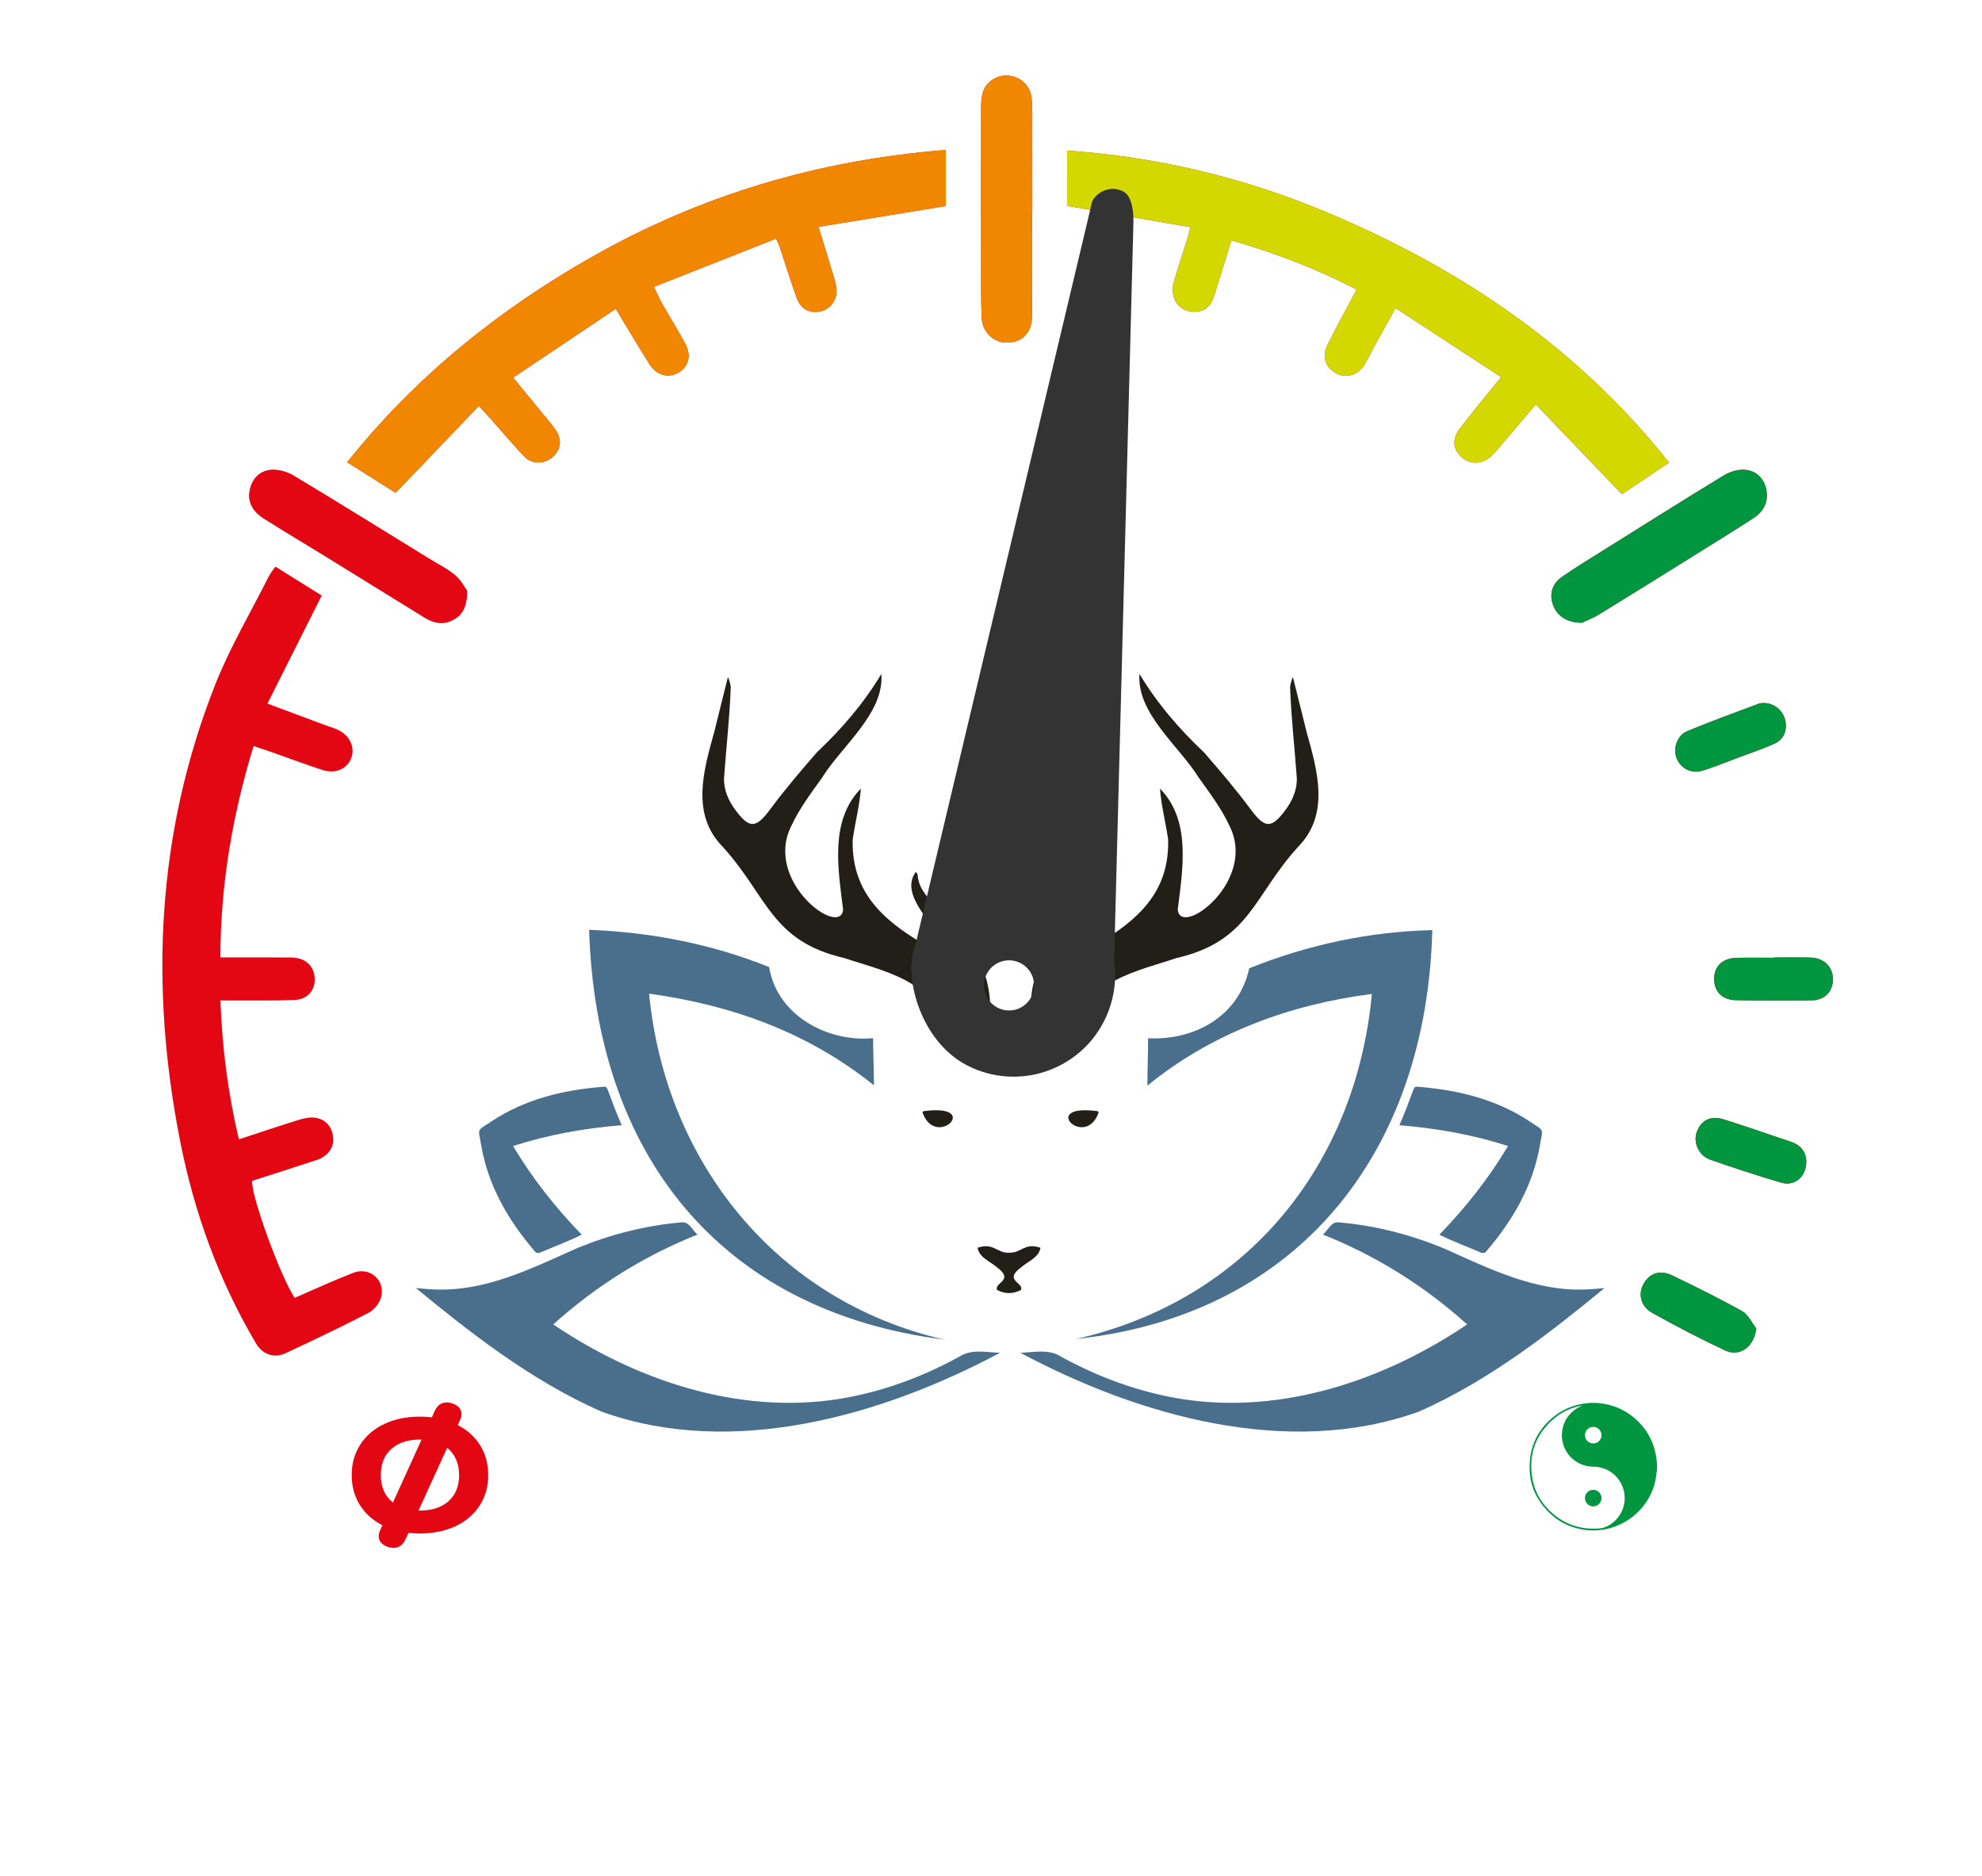<?xml version="1.0" encoding="UTF-8" standalone="yes"?>
<svg version="1.2" baseProfile="tiny" id="Laag_1" xmlns="http://www.w3.org/2000/svg" xmlns:xlink="http://www.w3.org/1999/xlink" x="0px" y="0px" viewBox="0 0 683.62 647.08" overflow="visible" xml:space="preserve">
  <g>
    <g id="Laag_1_2_">
      <g id="Beeldmerk_2_">
        <g id="Hert_2_">
          <path fill="#211F17" d="M364.91,360.81c3.78-0.44,9.22-1.1,8.58-6.29c-0.59-16.08,20.26-19.99,32.22-24.09&#xD;&#xA;&#x9;&#x9;&#x9;&#x9;&#x9;c25.47-5.84,26.53-21.41,42.09-38.45c11.01-11.26,6.55-26.33,2.82-39.71c-1.5-6.27-3.15-12.5-4.67-18.77&#xD;&#xA;&#x9;&#x9;&#x9;&#x9;&#x9;c-0.34,0.59-1.01,2.89-0.98,3.46c0.41,11.03,1.54,20.32,2.31,31.31c0.15,4.21-1.55,7.95-4.07,11.29&#xD;&#xA;&#x9;&#x9;&#x9;&#x9;&#x9;c-4.75,6.33-7,6.04-11.71-0.29c-5.07-6.83-10.59-13.34-16.18-19.75c-8.65-8.18-16.14-16.85-22.3-27.1&#xD;&#xA;&#x9;&#x9;&#x9;&#x9;&#x9;c-1.03,13.63,13.76,24.92,20.48,35.82c3.84,5.35,7.89,10.74,10.61,16.67c9.57,19.07-17,38.63-17.89,28.79&#xD;&#xA;&#x9;&#x9;&#x9;&#x9;&#x9;c1.69-13.88,4.73-30.7-6.13-41.74c0.45,5.88,1.96,11.67,2.82,17.51c0.64,22.84-16.88,32.04-34.35,41.73&#xD;&#xA;&#x9;&#x9;&#x9;&#x9;&#x9;c1.72-9.29,19.46-21.18,12.57-30.54c-0.21,0.37-0.59,0.73-0.61,1.11c-0.23,3.68-2.3,6.44-4.62,9&#xD;&#xA;&#x9;&#x9;&#x9;&#x9;&#x9;c-12.91,12.07-22.2,23.6-20.13,42.23C356.23,359.22,358.69,361.27,364.91,360.81z"/>
          <path fill="#211F17" d="M332.11,360.81c-3.78-0.44-9.22-1.1-8.58-6.29c0.59-16.08-20.26-19.99-32.22-24.09&#xD;&#xA;&#x9;&#x9;&#x9;&#x9;&#x9;c-25.47-5.84-26.53-21.41-42.09-38.45c-11.01-11.26-6.55-26.33-2.82-39.71c1.5-6.27,3.15-12.5,4.67-18.77&#xD;&#xA;&#x9;&#x9;&#x9;&#x9;&#x9;c0.34,0.59,1.01,2.89,0.98,3.46c-0.41,11.03-1.54,20.32-2.31,31.31c-0.15,4.21,1.55,7.95,4.07,11.29&#xD;&#xA;&#x9;&#x9;&#x9;&#x9;&#x9;c4.75,6.33,7,6.04,11.71-0.29c5.07-6.83,10.59-13.34,16.18-19.75c8.65-8.18,16.14-16.85,22.3-27.1&#xD;&#xA;&#x9;&#x9;&#x9;&#x9;&#x9;c1.03,13.63-13.76,24.92-20.48,35.82c-3.84,5.35-7.89,10.74-10.61,16.67c-9.57,19.07,17,38.63,17.89,28.79&#xD;&#xA;&#x9;&#x9;&#x9;&#x9;&#x9;c-1.69-13.88-4.73-30.7,6.13-41.74c-0.44,5.74-1.89,11.4-2.76,17.1c-0.04,0.27-0.07,0.55-0.07,0.83&#xD;&#xA;&#x9;&#x9;&#x9;&#x9;&#x9;c-0.41,22.53,17,31.68,34.37,41.31c-1.72-9.29-19.46-21.18-12.57-30.54c0.21,0.37,0.59,0.73,0.61,1.11&#xD;&#xA;&#x9;&#x9;&#x9;&#x9;&#x9;c0.23,3.68,2.3,6.44,4.62,9c12.91,12.07,22.2,23.6,20.13,42.23C340.79,359.22,338.34,361.27,332.11,360.81z"/>
          <path fill="#211F17" d="M352.15,444.86c-1.35,0.72-2.73,1.09-4.09,1.09h-0.07c-1.36,0-2.73-0.36-4.08-1.09&#xD;&#xA;&#x9;&#x9;&#x9;&#x9;&#x9;c-1.12-2.57,6.22-3.22-0.12-7.86c-2.38-2.07-6.03-3.27-6.6-6.69c5.51-1.87,6.53,1.83,10.81,1.72h0.07&#xD;&#xA;&#x9;&#x9;&#x9;&#x9;&#x9;c4.28,0.11,5.29-3.58,10.81-1.72c-0.58,3.42-4.22,4.62-6.6,6.69C345.91,441.64,353.27,442.29,352.15,444.86z"/>
          <path fill="#211F17" d="M318.42,383.23l-0.22,0.46C322.8,396.59,339.09,380.39,318.42,383.23z"/>
          <path fill="#211F17" d="M378.93,383.69l-0.22-0.46C358.04,380.39,374.34,396.59,378.93,383.69z"/>
        </g>
        <g id="Lotus_2_">
          <g>
            <path fill="#496F8C" d="M396,358.05c-0.03,5.51-0.23,10.84-0.25,16.37c22.17-18.17,49.32-28.04,77.43-31.64&#xD;&#xA;&#x9;&#x9;&#x9;&#x9;&#x9;&#x9;c-5.56,59.22-43.25,105.61-101.94,118.98c77.34-8.36,120.87-65.21,122.78-140.99c-21.72,0.51-43.01,5.07-63.16,13.17&#xD;&#xA;&#x9;&#x9;&#x9;&#x9;&#x9;&#x9;C427.36,350.42,412.01,358.92,396,358.05z"/>
          </g>
          <g>
            <path fill="#496F8C" d="M325.79,462.01C325.42,461.61,326.21,462.12,325.79,462.01c-57.82-13.19-96.28-61.21-101.91-119.33&#xD;&#xA;&#x9;&#x9;&#x9;&#x9;&#x9;&#x9;c28.63,3.97,54.82,13.36,77.57,31.63c-0.04-5.47-0.29-10.83-0.3-16.28c-15.84,1.49-33.18-7.96-35.86-24.51&#xD;&#xA;&#x9;&#x9;&#x9;&#x9;&#x9;&#x9;c-19.77-7.97-40.7-12.02-62.09-12.86C205.52,397.48,247.79,452.12,325.79,462.01z"/>
          </g>
          <g>
            <path fill="#496F8C" d="M547.4,444.68c-17.83,0.88-33.77-7.18-49.58-14.23c-11.48-4.71-23.39-7.77-35.78-8.87&#xD;&#xA;&#x9;&#x9;&#x9;&#x9;&#x9;&#x9;c-2.84-0.5-3.85,2.52-5.74,4.19c18.47,7.37,34.92,17.67,49.74,30.98c-28.48,19.25-63.7,31.11-98.25,25.76&#xD;&#xA;&#x9;&#x9;&#x9;&#x9;&#x9;&#x9;c-14.75-2.36-28.6-7.4-41.66-14.55c-4.46-2.89-9.29-1.54-14.2-1.43c40.67,21.73,92.26,36.48,137.26,20.37&#xD;&#xA;&#x9;&#x9;&#x9;&#x9;&#x9;&#x9;c25.04-10.89,47.39-28.88,64.22-42.68C551.3,444.38,549.35,444.62,547.4,444.68z"/>
          </g>
          <g>
            <path fill="#496F8C" d="M149.46,444.68c17.83,0.88,33.77-7.18,49.58-14.23c11.48-4.71,23.39-7.77,35.78-8.87&#xD;&#xA;&#x9;&#x9;&#x9;&#x9;&#x9;&#x9;c2.84-0.5,3.85,2.52,5.74,4.19c-18.47,7.37-34.92,17.67-49.74,30.98c28.48,19.25,63.7,31.11,98.25,25.76&#xD;&#xA;&#x9;&#x9;&#x9;&#x9;&#x9;&#x9;c14.75-2.36,28.6-7.4,41.66-14.55c4.46-2.89,9.29-1.54,14.2-1.43c-40.67,21.73-92.26,36.48-137.26,20.37&#xD;&#xA;&#x9;&#x9;&#x9;&#x9;&#x9;&#x9;c-25.05-10.89-47.4-28.89-64.23-42.69C145.56,444.38,147.5,444.62,149.46,444.68z"/>
          </g>
          <g>
            <path fill="#496F8C" d="M487.51,375.76c-1.55,4.21-3.02,8.11-4.83,12.29c12.79,1.05,25.17,3.23,37.46,7.17&#xD;&#xA;&#x9;&#x9;&#x9;&#x9;&#x9;&#x9;c-6.7,11.26-14.66,21.25-23.67,30.58c4.71,2.38,9.72,4.17,14.56,6.28c0.39,0.16,1.18-0.02,1.44-0.33&#xD;&#xA;&#x9;&#x9;&#x9;&#x9;&#x9;&#x9;c9.25-10.75,16.24-22.68,18.68-36.84c1.04-6.04,1.58-4.75-3.35-8.04c-11.76-7.85-25.06-11.01-38.96-12.09&#xD;&#xA;&#x9;&#x9;&#x9;&#x9;&#x9;&#x9;C488.03,374.7,487.76,375.08,487.51,375.76z"/>
          </g>
          <g>
            <path fill="#496F8C" d="M209.59,375.76c1.55,4.21,3.02,8.11,4.83,12.29c-12.79,1.05-25.17,3.23-37.46,7.17&#xD;&#xA;&#x9;&#x9;&#x9;&#x9;&#x9;&#x9;c6.7,11.26,14.66,21.25,23.67,30.58c-4.71,2.38-9.72,4.17-14.56,6.28c-0.39,0.16-1.18-0.02-1.44-0.33&#xD;&#xA;&#x9;&#x9;&#x9;&#x9;&#x9;&#x9;c-9.25-10.75-16.24-22.68-18.68-36.84c-1.04-6.04-1.58-4.75,3.35-8.04c11.76-7.85,25.06-11.01,38.96-12.09&#xD;&#xA;&#x9;&#x9;&#x9;&#x9;&#x9;&#x9;C209.07,374.7,209.34,375.08,209.59,375.76z"/>
          </g>
        </g>
      </g>
    </g>
  </g>
  <g>
    <path fill="#E30613" d="M615.69,248.11c0.92,3.32-0.26,6.79-3.43,8.26c-4.07,1.88-8.36,3.27-12.56,4.85&#xD;&#xA;&#x9;&#x9;c-4.09,1.53-8.13,3.21-12.29,4.52c-4.02,1.26-7.69-0.64-9.16-4.34c-1.28-3.21,0.18-7.78,3.68-9.24c8.18-3.41,16.53-6.4,24.82-9.52&#xD;&#xA;&#x9;&#x9;c0.57-0.21,1.24-0.15,1.6-0.19C611.85,242.47,614.78,244.81,615.69,248.11z"/>
    <path fill="#E30613" d="M601.93,162.02c3.73,0.3,6.44,2.83,7.26,6.61c0.9,4.22-0.75,7.69-4.31,10.01&#xD;&#xA;&#x9;&#x9;c-6.59,4.28-13.29,8.4-19.96,12.56c-11.12,6.93-22.23,13.87-33.4,20.72c-2.19,1.33-4.63,2.24-5.88,2.84&#xD;&#xA;&#x9;&#x9;c-5.06,0.09-8.59-2.37-9.93-5.99c-1.4-3.77-0.48-7.4,3.1-9.88c5.02-3.47,10.26-6.64,15.44-9.88c13.44-8.41,26.84-16.87,40.38-25.1&#xD;&#xA;&#x9;&#x9;C596.71,162.64,599.54,161.82,601.93,162.02z"/>
    <path fill="#E30613" d="M368.05,51.93c31.25,2.19,61.22,9.35,89.9,21.43c45.81,19.29,86.12,46.31,117.72,86.18&#xD;&#xA;&#x9;&#x9;c-5.66,3.79-11.08,7.42-16.26,10.9c-10.02-10.47-19.68-20.54-29.68-30.99c-4.01,4.71-7.46,8.78-10.93,12.84&#xD;&#xA;&#x9;&#x9;c-1.38,1.61-2.71,3.28-4.2,4.78c-2.93,2.94-7.28,3.26-10.15,0.87c-3.21-2.67-3.81-6.32-1.06-9.95c4.36-5.78,9.03-11.32,14.36-17.95&#xD;&#xA;&#x9;&#x9;c-12.2-7.97-24.06-15.72-36.41-23.79c-2.83,5.1-5.3,9.53-7.75,13.97c-1.02,1.86-1.88,3.82-3,5.62c-2.2,3.55-6.37,4.75-9.72,2.93&#xD;&#xA;&#x9;&#x9;c-3.59-1.95-4.99-5.64-3.09-9.61c2.82-5.84,6.01-11.51,9.04-17.25c0.28-0.54,0.56-1.07,1.09-2.08&#xD;&#xA;&#x9;&#x9;c-13.77-7.09-27.96-12.58-43.19-16.94c-2.06,6.64-4.03,12.92-5.96,19.21c-0.97,3.18-2.84,5.21-6.33,5.42&#xD;&#xA;&#x9;&#x9;c-5.59,0.34-9.22-4.62-7.51-10.46c1.37-4.66,2.9-9.27,4.34-13.91c0.4-1.28,0.74-2.58,1.38-4.8c-14.31-2.47-28.28-4.89-42.59-7.36&#xD;&#xA;&#x9;&#x9;V51.93z"/>
    <path fill="#E30613" d="M338.39,37.74c0-2.1,0.07-4.32,0.74-6.26c1.27-3.65,5.26-5.83,8.95-5.38c4.18,0.51,7.33,3.54,7.76,7.9&#xD;&#xA;&#x9;&#x9;c0.31,3.22,0.2,6.48,0.21,9.73c0.02,9.62,0.01,19.24,0.01,28.86h-0.08c0,12.24,0.1,24.49-0.04,36.73c-0.07,5.78-3.83,9.12-9.32,8.8&#xD;&#xA;&#x9;&#x9;c-4.15-0.24-7.79-3.75-8.01-8.43c-0.31-6.49-0.21-12.99-0.22-19.48C338.36,72.72,338.34,55.23,338.39,37.74z"/>
    <path fill="#E30613" d="M204.12,88.63c37.71-21.42,78.26-33.45,122.12-36.91v19.33c-14.82,2.43-29.15,4.77-43.93,7.19&#xD;&#xA;&#x9;&#x9;c1.76,5.74,3.32,10.7,4.8,15.69c0.57,1.91,1.24,3.84,1.41,5.8c0.32,3.6-2.1,6.82-5.36,7.62c-3.73,0.9-6.92-0.63-8.32-4.47&#xD;&#xA;&#x9;&#x9;c-2.12-5.86-3.94-11.83-5.91-17.74c-0.23-0.69-0.59-1.35-1.26-2.85c-13.94,5.51-27.78,10.97-42.14,16.64&#xD;&#xA;&#x9;&#x9;c1.24,2.52,2.01,4.31,2.96,5.98c2.6,4.56,5.4,9.01,7.88,13.63c2.14,4,1.18,7.77-2.17,9.85c-3.42,2.12-7.57,1.22-10.05-2.62&#xD;&#xA;&#x9;&#x9;c-3.91-6.07-7.54-12.32-11.77-19.28c-11.72,7.87-23.27,15.61-35.38,23.74c3.75,4.57,6.97,8.48,10.17,12.41&#xD;&#xA;&#x9;&#x9;c1.57,1.94,3.28,3.79,4.63,5.87c2.22,3.44,1.58,6.83-1.49,9.34c-2.62,2.15-6.76,2.32-9.25-0.22c-4.02-4.09-7.68-8.54-11.5-12.83&#xD;&#xA;&#x9;&#x9;c-1.23-1.39-2.5-2.75-4.38-4.82c-9.55,9.97-18.93,19.76-28.72,29.98c-5.37-3.39-10.83-6.83-16.72-10.55&#xD;&#xA;&#x9;&#x9;C143.34,129.89,171.82,106.98,204.12,88.63z"/>
    <path fill="#E30613" d="M86.1,169.31c0.68-3.91,3.25-6.83,7.13-7.24c2.58-0.27,5.7,0.57,7.97,1.93&#xD;&#xA;&#x9;&#x9;c15.74,9.44,31.32,19.14,46.95,28.77c2.98,1.83,6.19,3.39,8.83,5.62c2.02,1.7,3.32,4.27,4.13,5.36c-0.03,5.23-1.42,8.06-4.48,9.84&#xD;&#xA;&#x9;&#x9;c-3.5,2.05-6.93,1.41-10.25-0.65c-11.36-7.03-22.72-14.06-34.1-21.06c-7.12-4.39-14.32-8.65-21.38-13.13&#xD;&#xA;&#x9;&#x9;C87.54,176.62,85.38,173.48,86.1,169.31z"/>
    <path fill="#E30613" d="M98.55,466.66c-4.08,1.91-8.06,0.38-10.28-3.39c-12.83-21.72-21.3-45.16-26.15-69.77&#xD;&#xA;&#x9;&#x9;c-10.51-53.43-8.1-106.11,12.02-157.18c5.09-12.93,12.28-25.04,18.55-37.5c0.58-1.16,1.45-2.18,2.29-3.42&#xD;&#xA;&#x9;&#x9;c5.67,3.54,10.95,6.84,15.99,9.98c-6.23,12.4-12.35,24.59-18.72,37.27c7.01,2.62,13.28,4.96,19.55,7.3c1.52,0.56,3.1,1,4.57,1.66&#xD;&#xA;&#x9;&#x9;c4.18,1.88,6.17,5.99,4.81,9.74c-1.37,3.79-5.39,5.66-9.92,4.2c-5.94-1.91-11.78-4.13-17.67-6.2c-1.87-0.66-3.76-1.26-6.13-2.05&#xD;&#xA;&#x9;&#x9;c-7.28,23.81-11.4,47.82-11.45,72.88c8.31,0,16.27-0.02,24.23,0.02c4.41,0.02,7.33,2.14,8.11,5.73c1.01,4.64-1.72,8.71-6.54,8.92&#xD;&#xA;&#x9;&#x9;c-7.11,0.31-14.23,0.15-21.35,0.18c-1.35,0.01-2.7,0-4.44,0c0.6,16.26,2.61,31.99,6.38,47.89c7.23-2.36,14.07-4.69,20.97-6.8&#xD;&#xA;&#x9;&#x9;c1.84-0.57,3.99-0.96,5.82-0.57c3.53,0.75,5.47,3.36,5.74,6.98c0.25,3.33-1.92,6.26-5.64,7.5c-7.44,2.47-14.92,4.83-22.34,7.22&#xD;&#xA;&#x9;&#x9;c-0.32,5.23,9.71,32.82,14.68,40.35c6.7-2.89,13.37-5.99,20.21-8.64c5.61-2.17,11.04,2.38,9.67,8.19c-0.5,2.13-2.41,4.58-4.35,5.59&#xD;&#xA;&#x9;&#x9;C117.75,457.63,108.15,462.16,98.55,466.66z"/>
    <path fill="#E30613" d="M595.08,465.75c-8.58-4-16.99-8.4-25.26-13.01c-3.98-2.22-4.89-6.57-2.91-10.03&#xD;&#xA;&#x9;&#x9;c2.12-3.71,5.66-4.88,10.01-2.79c8.08,3.91,16.15,7.88,23.97,12.26c2.09,1.17,3.28,3.93,4.89,5.96&#xD;&#xA;&#x9;&#x9;C605.04,464.36,600.16,468.12,595.08,465.75z"/>
    <path fill="#E30613" d="M614.39,407.87c-8.25-2.42-16.42-5.11-24.53-7.94c-3.89-1.35-5.89-5.89-4.65-9.42&#xD;&#xA;&#x9;&#x9;c1.44-4.1,4.77-5.9,9.25-4.49c7.85,2.46,15.61,5.19,23.41,7.81c3.35,1.13,4.99,3.53,5.16,6.5&#xD;&#xA;&#x9;&#x9;C623.14,405.74,619.11,409.25,614.39,407.87z"/>
    <path fill="#E30613" d="M624.94,344.98c-8.73,0.17-17.47,0.16-26.19-0.05c-4.87-0.11-7.55-3.04-7.52-7.46&#xD;&#xA;&#x9;&#x9;c0.04-4.32,2.95-7.05,7.84-7.15c4.24-0.09,8.48-0.02,12.72-0.02v-0.09c4.24,0,8.49-0.08,12.73,0.03c4.57,0.11,7.68,3.19,7.69,7.4&#xD;&#xA;&#x9;&#x9;C632.21,341.89,629.51,344.89,624.94,344.98z"/>
  </g>
  <g display="none">
    <path display="inline" fill="#F094B0" d="M411.78,513.07c-25.94,0-45.72-12.05-55.7-33.93c-3.76-26.9-3.13-54.94-2.51-82.06&#xD;&#xA;&#x9;&#x9;c0.35-15.68,0.72-31.89,0.23-47.71c3.75-0.19,6.36-0.28,8.6-0.28c6.76,0,10.32,0.85,12.29,2.93c3.04,3.21,2.92,10.27,2.32,21.5&#xD;&#xA;&#x9;&#x9;c-7.35,11.87-8.1,25.5-2.01,36.51c5.56,10.05,16.02,16.29,27.3,16.29c3.89,0,7.83-0.72,11.71-2.13c4.83-2.24,7.78-4.98,10.38-7.41&#xD;&#xA;&#x9;&#x9;c3.81-3.54,6.81-6.34,14-6.34c1.49,0,3.15,0.12,4.94,0.37c13.92,2.57,21.36,12.07,20.38,26.04c-1.28,18.21-16.89,39.19-35.88,40&#xD;&#xA;&#x9;&#x9;c-3.78,0.52-7.78,0.77-12.34,0.77c-5.38,0-10.87-0.35-16.17-0.68l-1.02-0.06c-5.27-0.67-8.8-5.56-9.01-9.71&#xD;&#xA;&#x9;&#x9;c-0.19-3.68,2.1-6.34,6.27-7.32c0.05-0.01,0.15-0.01,0.27-0.01c0.92,0,2.17,0.5,2.73,1.1c2.92,2.7,5.75,4.05,8.46,4.05&#xD;&#xA;&#x9;&#x9;c4.73,0,8.29-4.27,8.29-9.94c0-6.55-5.05-13.15-16.33-13.15c-1.19,0-2.45,0.07-3.74,0.22c-11.6,1.22-20.37,9.38-22.34,20.8&#xD;&#xA;&#x9;&#x9;c-2.05,11.86,3.65,22.88,14.53,28.09c5.83,3.29,12.35,3.74,17.95,3.74c1.73,0,3.48-0.04,5.18-0.09c1.71-0.04,3.42-0.09,5.11-0.09&#xD;&#xA;&#x9;&#x9;c0.97,0,1.94,0.01,2.9,0.05c0.55,0.01,1.08,0.02,1.61,0.02c21.31,0,41.45-11.59,52.56-30.26c9.85-16.55,10.75-35.14,2.53-51.22&#xD;&#xA;&#x9;&#x9;c17.37-4.56,25.77-19.27,26.39-32.08c0.55-11.44-5.05-25.71-22.22-32.18c10.24-8.95,15.48-22.55,13.41-35.14&#xD;&#xA;&#x9;&#x9;c-1.73-10.5-8.18-18.5-17.7-21.95c-0.26-0.15-0.8-1.3-0.83-2.17c1.1-13.86,0.28-32.67-9.82-43.73c-5.28-5.79-12.56-8.78-21.62-8.89&#xD;&#xA;&#x9;&#x9;l-0.16,0c-3.68,0-6.62,1.58-8.28,4.44c-1.72,2.98-1.71,6.86,0.03,9.88c1.64,2.84,4.47,4.4,7.96,4.4c0.83,0,1.7-0.09,2.59-0.27&#xD;&#xA;&#x9;&#x9;c0.22-0.01,0.43-0.02,0.65-0.02c2.68,0,5.16,1.1,7.15,3.17c2.69,2.81,4.26,7.14,4.09,11.31c-0.03,11.93-0.1,24.8-0.2,39.4&#xD;&#xA;&#x9;&#x9;c0,5.76,4.11,8.38,7.92,8.38c3.68,0,7-2.09,8.74-5.42c2.49,2,3.64,5.68,2.95,9.72c-2.22,12.94-15.24,19.92-26.36,19.92&#xD;&#xA;&#x9;&#x9;c-4.03,0-7.95-0.87-11.34-2.51c-6.41-3-9.47-7.15-9.64-13.08c-0.08-5.98-4.61-9.12-9.03-9.12c-2.44,0-4.77,0.94-6.38,2.59&#xD;&#xA;&#x9;&#x9;c-1.67,1.71-2.53,4.07-2.47,6.82c0.18,20.06,19.63,32.49,37.54,32.48c2.93,0,5.79-0.33,8.51-0.99c0.47-0.09,0.9-0.14,1.28-0.14&#xD;&#xA;&#x9;&#x9;c0.97,0,1.79,0.28,2.68,1.66c0.02,0.04,0.05,0.07,0.07,0.1c2.99,3.58,6.88,4.48,10.65,5.35c5.39,1.24,10.48,2.42,12.81,11.65&#xD;&#xA;&#x9;&#x9;c1.32,5.7-0.92,10.08-3.04,12.74c-4.09,5.14-11.27,8.47-18.3,8.47c-2.96,0-5.69-0.58-8.12-1.72c-5.12-1.86-10.31-2.79-15.51-2.79&#xD;&#xA;&#x9;&#x9;c-6.59,0-13.24,1.42-20.31,4.34c-3.44,0.92-5.35,3.47-7.2,5.94c-2.04,2.73-3.81,5.08-7.38,5.11c-0.05,0-0.09,0-0.14,0.01&#xD;&#xA;&#x9;&#x9;c-0.69,0.1-1.39,0.15-2.08,0.15c-7.96,0-14.76-6.42-14.85-14.01c-0.16-2.41,0.38-4.21,1.64-5.57c2.82-3.02,8.97-3.37,13.36-3.37&#xD;&#xA;&#x9;&#x9;c2.8,0,5.7,0.16,8.51,0.32c2.57,0.14,5.01,0.28,7.17,0.28c1.69,0,3.06-0.09,4.17-0.26c0.34,0.03,0.67,0.04,1.01,0.04&#xD;&#xA;&#x9;&#x9;c5.35,0,10.59-3.84,12.47-9.14c1.54-4.36,0.4-8.5-3.13-11.36c-2.19-1.63-4.11-2.42-5.92-2.42c-2.52,0-4.48,1.49-6.55,3.06&#xD;&#xA;&#x9;&#x9;c-1.18,0.9-2.4,1.82-3.84,2.6c-4.46,0.05-8.81,0.06-12.49,0.06l-9.62-0.01c1.23-13.08-0.92-22.49-6.55-28.75&#xD;&#xA;&#x9;&#x9;c-5.53-6.15-14.38-9.15-27.03-9.15c-2.19,0-4.54,0.09-6.99,0.27v-95.53c6.9,0.02,11.49,1.31,14.03,3.93&#xD;&#xA;&#x9;&#x9;c3.5,3.62,3.31,9.7,3.07,17.41c-0.08,2.58-0.17,5.25-0.12,8.08c0.55,7.92,4.88,12.62,11.57,12.62c0,0,0,0,0,0&#xD;&#xA;&#x9;&#x9;c6.05,0,12.14-4.01,13.87-9.13c0.89-2.65,1.35-7.89-5.62-13.19c-0.04-0.03-0.09-0.06-0.14-0.09c-1.7-0.91-2.02-1.81-2.05-3.47&#xD;&#xA;&#x9;&#x9;c1.02-8.77-1.49-17.05-7.08-23.34c-5.81-6.54-14.42-10.29-23.63-10.29c-1.35,0-2.71,0.08-4.07,0.24&#xD;&#xA;&#x9;&#x9;c-2.19-14.68,0.5-26.95,7.78-35.51c6.73-7.91,16.97-12.26,28.84-12.26c21.75,0,45.7,15.03,49.42,43.76&#xD;&#xA;&#x9;&#x9;c0.06,0.46,0.43,0.82,0.9,0.87c26.77,2.44,52.85,20.55,50.75,55.5c-0.33,4.85,0.3,8.4,4.45,12.15c14.84,13.42,19.19,35,11.07,54.97&#xD;&#xA;&#x9;&#x9;l-0.18,0.43c-0.66,1.58-1.49,3.55,0.72,5.69c9.25,8.7,14.28,21.07,14.2,34.84c-0.11,17.96-8.56,35.95-23.17,49.36&#xD;&#xA;&#x9;&#x9;c-0.24,0.22-0.36,0.55-0.31,0.88c3.29,23.39-7.06,40.99-16.32,51.64C465.06,500.54,437.53,513.07,411.78,513.07&#xD;&#xA;&#x9;&#x9;C411.79,513.07,411.79,513.07,411.78,513.07z M442.06,422.63c-0.71,0-1.42,0.09-2.1,0.28c-4.78,1.3-7.45,5.69-6.63,10.91&#xD;&#xA;&#x9;&#x9;c1,6.37-0.27,8.74-6.2,11.52l-0.85,0.39c-1.66,0.77-3.38,1.56-4.86,2.7c-3.53,2.7-4.44,7.89-2.08,11.82&#xD;&#xA;&#x9;&#x9;c1.6,2.67,4.23,4.21,7.2,4.21c1.3,0,2.61-0.29,3.89-0.87c2.37-1.06,4.66-2.36,6.81-3.85c9.51-6.62,14.19-14.44,14.74-24.62&#xD;&#xA;&#x9;&#x9;c0-0.08,0-0.17-0.02-0.25c-0.08-0.39-0.15-0.84-0.22-1.33c-0.2-1.25-0.44-2.82-0.94-4.3C449.45,425.29,445.94,422.63,442.06,422.63&#xD;&#xA;&#x9;&#x9;z M389.53,206.91c5.67,0,10.14,2.68,12.93,7.74c3.28,5.94,3.25,11.03-0.08,15.57c-4.69,6.4-4.54,10.95,0.59,17.37&#xD;&#xA;&#x9;&#x9;c2.77,3.46,4.54,6.52,5.42,9.35c4.75,15.28-5.32,34.33-21.13,39.96c-1.08,0.38-2.23,0.71-3.34,1.02c-1.88,0.53-3.82,1.07-5.61,1.96&#xD;&#xA;&#x9;&#x9;c-3.15,1.56-5.54,3.37-7.1,5.37c-1.46,1.88-2.05,4.31-1.66,6.85c0.37,2.42,1.61,4.59,3.39,5.98c1.62,1.26,3.56,1.93,5.6,1.93&#xD;&#xA;&#x9;&#x9;c2.37,0,4.74-0.91,6.67-2.56c2.19-1.88,4.15-3.07,5.99-3.66c10.05-3.2,18.5-9.38,25.12-18.37c11.03-14.99,15.39-39.28,2.37-56.69&#xD;&#xA;&#x9;&#x9;c-0.21-0.28-0.24-1.31,0.05-2.39c0.82-3,1.75-6.04,2.66-8.97c0.34-1.11,0.68-2.22,1.02-3.33c0.03-0.11,0.05-0.22,0.04-0.33&#xD;&#xA;&#x9;&#x9;c-0.71-17.05-12.23-30.95-28.01-33.81c-1.91-0.35-3.77-0.52-5.52-0.52c-5.82,0-10.85,1.93-14.96,5.73&#xD;&#xA;&#x9;&#x9;c-2.35,2.18-3.7,5.24-3.69,8.39c0.01,2.7,1.01,5.1,2.82,6.76c1.7,1.56,3.71,2.39,5.82,2.38c2.91,0,5.88-1.57,8.35-4.43&#xD;&#xA;&#x9;&#x9;c0.72-0.84,1.5-1.3,1.87-1.31L389.53,206.91z M433.99,291.67c-2.69,0.04-5.35,1.22-7.28,3.23c-1.94,2.02-2.97,4.61-2.9,7.29&#xD;&#xA;&#x9;&#x9;c0.14,5.34,4.86,10.03,10.12,10.03l0.25,0c2.63-0.07,5.29-1.33,7.28-3.45c1.94-2.06,3-4.68,2.92-7.19&#xD;&#xA;&#x9;&#x9;c-0.18-5.46-4.77-9.9-10.24-9.9L433.99,291.67z"/>
    <path display="inline" fill="#666666" d="M390.37,172.07c21.31,0,44.79,14.73,48.43,42.89c0.12,0.93,0.87,1.65,1.8,1.74&#xD;&#xA;&#x9;&#x9;c14.44,1.32,27.33,7.02,36.29,16.04c9.78,9.85,14.47,23.13,13.55,38.39c-0.35,5.16,0.33,8.94,4.78,12.97&#xD;&#xA;&#x9;&#x9;c7.21,6.52,12.02,15.02,13.92,24.59c1.89,9.51,0.81,19.63-3.1,29.26c-0.06,0.14-0.12,0.28-0.17,0.42&#xD;&#xA;&#x9;&#x9;c-0.66,1.56-1.75,4.18,0.96,6.81c9.03,8.49,13.96,20.61,13.87,34.1c-0.11,17.68-8.44,35.4-22.84,48.63&#xD;&#xA;&#x9;&#x9;c-0.48,0.45-0.72,1.1-0.63,1.75c3.23,23.01-6.96,40.35-16.08,50.85c-16.67,19.18-43.9,31.57-69.37,31.57&#xD;&#xA;&#x9;&#x9;c-11.89,0-22.97-2.74-32.06-7.94c-9.96-5.69-17.59-14.19-22.67-25.27c-3.72-26.77-3.09-54.72-2.48-81.76&#xD;&#xA;&#x9;&#x9;c0.35-15.37,0.7-31.24,0.26-46.78c3.22-0.16,5.55-0.23,7.57-0.23c6.45,0,9.8,0.76,11.56,2.62c2.74,2.89,2.61,10,2.05,20.51&#xD;&#xA;&#x9;&#x9;c-7.41,12.13-8.13,26.04-1.9,37.3c5.74,10.37,16.54,16.81,28.18,16.81c4.01,0,8.07-0.74,12.06-2.19c0.05-0.02,0.11-0.04,0.16-0.06&#xD;&#xA;&#x9;&#x9;c4.9-2.27,7.91-5.08,10.56-7.55c3.79-3.53,6.52-6.07,13.32-6.07c1.43,0,3.03,0.12,4.76,0.35c7.11,1.32,12.4,4.38,15.73,9.1&#xD;&#xA;&#x9;&#x9;c2.95,4.19,4.28,9.68,3.84,15.88c-0.62,8.79-4.79,18.52-11.15,26.01c-6.84,8.06-15.28,12.69-23.77,13.06&#xD;&#xA;&#x9;&#x9;c-0.06,0-0.13,0.01-0.19,0.02c-3.64,0.51-7.6,0.75-12.11,0.75c-5.35,0-10.82-0.35-16.12-0.68l-0.94-0.06&#xD;&#xA;&#x9;&#x9;c-4.78-0.64-7.95-5.03-8.14-8.76c-0.16-3.17,1.76-5.4,5.43-6.27c0.03,0,0.06-0.01,0.11-0.01c0.7,0,1.66,0.43,1.99,0.78&#xD;&#xA;&#x9;&#x9;c0.03,0.04,0.07,0.07,0.11,0.1c3.06,2.83,6.11,4.26,9.09,4.26c5.3,0,9.29-4.7,9.29-10.94c0-3.71-1.48-7.15-4.16-9.69&#xD;&#xA;&#x9;&#x9;c-3.09-2.92-7.65-4.47-13.17-4.47c-1.23,0-2.52,0.08-3.84,0.22c-12.06,1.26-21.18,9.75-23.23,21.62&#xD;&#xA;&#x9;&#x9;c-2.12,12.29,3.77,23.72,15.02,29.13c6.07,3.41,12.73,3.87,18.44,3.87c1.74,0,3.5-0.05,5.21-0.09c1.68-0.04,3.41-0.09,5.09-0.09&#xD;&#xA;&#x9;&#x9;c1.04,0,1.98,0.02,2.89,0.05c0.55,0.01,1.08,0.02,1.62,0.02c21.66,0,42.13-11.78,53.42-30.75c9.81-16.48,10.9-34.96,3.1-51.1&#xD;&#xA;&#x9;&#x9;c17.06-5.03,25.33-19.78,25.95-32.67c0.55-11.46-4.86-25.66-21.36-32.56c9.7-9.16,14.58-22.54,12.53-34.97&#xD;&#xA;&#x9;&#x9;c-1.78-10.79-8.37-19.03-18.08-22.63c-0.17-0.27-0.4-0.88-0.44-1.31c1.1-14.05,0.24-33.11-10.09-44.42c-5.48-6-13-9.1-22.35-9.21&#xD;&#xA;&#x9;&#x9;l-0.17,0c-6.93,0-10.55,5.2-10.55,10.33c0,2.67,0.92,5.19,2.59,7.09c1.9,2.16,4.56,3.3,7.68,3.3c0.87,0,1.79-0.09,2.72-0.27&#xD;&#xA;&#x9;&#x9;c0.18-0.01,0.35-0.01,0.52-0.01c3.04,0,5.17,1.56,6.43,2.86c2.51,2.62,3.97,6.67,3.81,10.57c0,0.03,0,0.05,0,0.08&#xD;&#xA;&#x9;&#x9;c-0.03,11.86-0.09,24.37-0.2,39.38c0.01,6.44,4.63,9.37,8.92,9.37c3.63,0,6.93-1.83,8.95-4.83c1.61,1.87,2.29,4.78,1.75,7.95&#xD;&#xA;&#x9;&#x9;c-2.13,12.4-14.66,19.09-25.37,19.09c-3.88,0-7.65-0.83-10.93-2.42c-6.02-2.81-8.89-6.69-9.05-12.17&#xD;&#xA;&#x9;&#x9;c-0.09-6.64-5.12-10.12-10.03-10.12c-2.71,0-5.3,1.05-7.09,2.89c-1.86,1.91-2.82,4.51-2.75,7.52&#xD;&#xA;&#x9;&#x9;c0.19,20.68,20.15,33.49,38.54,33.49c2.99,0,5.92-0.34,8.7-1c0.42-0.08,0.78-0.12,1.09-0.12c0.6,0,1.12,0.09,1.83,1.2&#xD;&#xA;&#x9;&#x9;c0.05,0.07,0.09,0.14,0.15,0.2c3.21,3.84,7.45,4.82,11.19,5.69c5.52,1.27,9.88,2.28,12.05,10.88c1.24,5.33-0.86,9.42-2.84,11.91&#xD;&#xA;&#x9;&#x9;c-3.91,4.91-10.78,8.09-17.51,8.09c-2.81,0-5.4-0.55-7.7-1.63c-0.05-0.03-0.11-0.05-0.17-0.07c-5.15-1.87-10.46-2.82-15.77-2.82&#xD;&#xA;&#x9;&#x9;c-6.71,0-13.46,1.44-20.63,4.39c-3.73,1.02-5.83,3.82-7.68,6.29c-2.18,2.9-3.66,4.69-6.59,4.71c-0.09,0-0.18,0.01-0.27,0.02&#xD;&#xA;&#x9;&#x9;c-0.64,0.09-1.29,0.14-1.93,0.14c-7.43,0-13.77-5.96-13.85-13.02c0-0.04,0-0.08,0-0.11c-0.14-2.06,0.31-3.62,1.38-4.76&#xD;&#xA;&#x9;&#x9;c2.55-2.73,8.43-3.05,12.63-3.05c2.77,0,5.66,0.16,8.45,0.32c2.59,0.15,5.03,0.28,7.22,0.28c1.68,0,3.06-0.08,4.2-0.26&#xD;&#xA;&#x9;&#x9;c0.32,0.03,0.65,0.04,0.97,0.04c5.76,0,11.4-4.12,13.41-9.81c1.67-4.71,0.38-9.37-3.44-12.47c-0.02-0.02-0.04-0.03-0.06-0.05&#xD;&#xA;&#x9;&#x9;c-2.33-1.74-4.46-2.59-6.49-2.59c-2.86,0-4.95,1.59-7.16,3.27c-1.09,0.83-2.21,1.68-3.5,2.4c-4.35,0.05-8.57,0.06-12.15,0.06&#xD;&#xA;&#x9;&#x9;c-1.75,0-3.51,0-5.29,0c-1.1,0-2.2,0-3.32,0c1.03-12.8-1.23-22.12-6.9-28.42c-5.73-6.38-14.82-9.48-27.77-9.48&#xD;&#xA;&#x9;&#x9;c-1.9,0-3.9,0.07-6,0.2v-93.44c6.05,0.13,10.09,1.32,12.32,3.62c3.21,3.31,3.03,9.21,2.79,16.68c-0.08,2.59-0.17,5.27-0.12,8.12&#xD;&#xA;&#x9;&#x9;c0,0.04,0,0.07,0,0.11c0.7,9.95,6.95,13.5,12.57,13.5c6.45,0,12.96-4.31,14.81-9.81c0.98-2.91,1.51-8.63-5.96-14.3&#xD;&#xA;&#x9;&#x9;c-0.09-0.07-0.18-0.12-0.27-0.17c-1.27-0.68-1.49-1.16-1.52-2.54c1.03-9.03-1.57-17.57-7.33-24.05c-6-6.75-14.88-10.62-24.37-10.62&#xD;&#xA;&#x9;&#x9;c-1.07,0-2.14,0.05-3.22,0.15c-1.89-13.97,0.75-25.61,7.69-33.77C368.84,176.3,378.81,172.07,390.37,172.07 M378.91,213.66&#xD;&#xA;&#x9;&#x9;c3.21,0,6.44-1.7,9.1-4.78c0.5-0.58,1-0.9,1.19-0.96c0.11,0,0.22,0,0.32,0c5.35,0,9.41,2.43,12.06,7.22&#xD;&#xA;&#x9;&#x9;c3.11,5.64,3.11,10.24-0.01,14.49c-4.96,6.77-4.8,11.81,0.62,18.59c2.69,3.37,4.4,6.32,5.25,9.03c4.6,14.8-5.17,33.26-20.51,38.72&#xD;&#xA;&#x9;&#x9;c-1.05,0.37-2.13,0.68-3.28,1c-1.92,0.54-3.91,1.09-5.79,2.02c-3.29,1.63-5.79,3.53-7.44,5.65c-1.63,2.1-2.29,4.8-1.86,7.61&#xD;&#xA;&#x9;&#x9;c0.41,2.66,1.78,5.08,3.76,6.62c1.8,1.4,3.95,2.14,6.21,2.14c2.61,0,5.21-0.99,7.32-2.8c2.09-1.79,3.93-2.92,5.64-3.46&#xD;&#xA;&#x9;&#x9;c10.26-3.26,18.88-9.56,25.62-18.73c11.23-15.26,15.66-40,2.43-57.79c-0.06-0.25-0.04-0.91,0.15-1.61&#xD;&#xA;&#x9;&#x9;c0.82-2.99,1.75-6.02,2.65-8.95c0.34-1.11,0.68-2.22,1.02-3.33c0.07-0.21,0.09-0.44,0.08-0.66c-0.73-17.52-12.58-31.81-28.83-34.75&#xD;&#xA;&#x9;&#x9;c-1.97-0.36-3.88-0.54-5.69-0.54c-6.08,0-11.34,2.02-15.63,5.99c-2.56,2.37-4.02,5.7-4.02,9.13c0.01,2.98,1.12,5.64,3.15,7.5&#xD;&#xA;&#x9;&#x9;C374.3,212.74,376.55,213.66,378.91,213.66 M433.93,313.22c0.09,0,0.18,0,0.27,0c2.9-0.08,5.81-1.45,7.98-3.76&#xD;&#xA;&#x9;&#x9;c2.12-2.25,3.28-5.13,3.19-7.91c-0.19-5.99-5.24-10.87-11.24-10.87l-0.17,0c-2.96,0.04-5.87,1.33-7.98,3.53&#xD;&#xA;&#x9;&#x9;c-2.12,2.21-3.25,5.06-3.18,8.01C422.96,308.08,428.16,313.22,433.93,313.22 M426.54,465.45c1.44,0,2.89-0.32,4.3-0.95&#xD;&#xA;&#x9;&#x9;c2.43-1.08,4.77-2.41,6.97-3.94c9.78-6.81,14.6-14.88,15.16-25.39c0.01-0.17,0-0.33-0.03-0.49c-0.08-0.38-0.14-0.82-0.22-1.29&#xD;&#xA;&#x9;&#x9;c-0.2-1.29-0.45-2.9-0.98-4.46c-1.49-4.36-5.38-7.29-9.69-7.29c-0.8,0-1.6,0.11-2.36,0.32c-5.3,1.45-8.26,6.28-7.35,12.03&#xD;&#xA;&#x9;&#x9;c0.93,5.92-0.12,7.87-5.63,10.46c-0.28,0.13-0.56,0.26-0.84,0.39c-1.71,0.79-3.48,1.6-5.05,2.81c-3.92,3.01-4.95,8.77-2.33,13.13&#xD;&#xA;&#x9;&#x9;C420.27,463.74,423.21,465.45,426.54,465.45 M390.37,170.07c-22.57,0-42.96,15.96-37.46,49.89c1.66-0.24,3.3-0.36,4.91-0.36&#xD;&#xA;&#x9;&#x9;c17.61,0,31.91,13.95,29.7,32.58c0.03,2.07,0.52,3.3,2.58,4.4c12.57,9.56,1.88,20.52-7.64,20.52c-5.16,0-9.98-3.22-10.57-11.63&#xD;&#xA;&#x9;&#x9;c-0.29-17.41,4.46-30.4-18.16-30.4c-0.27,0-0.55,0-0.83,0.01c0,33.02,0,65.21,0,97.6c2.79-0.23,5.46-0.35,8-0.35&#xD;&#xA;&#x9;&#x9;c23.02,0,35.45,10,32.48,37.9c3.68,0,7.27,0.01,10.8,0.01c4.27,0,8.47-0.01,12.66-0.06c4.23-2.21,6.62-5.66,10.14-5.66&#xD;&#xA;&#x9;&#x9;c1.49,0,3.17,0.61,5.29,2.19c8.07,6.54,0.52,18.73-8.71,18.73c-0.35,0-0.69-0.02-1.04-0.05c-1.17,0.2-2.57,0.27-4.13,0.27&#xD;&#xA;&#x9;&#x9;c-4.48,0-10.27-0.6-15.67-0.6c-8.79,0-16.57,1.59-16,9.94c0.09,8.26,7.51,15,15.85,15c0.73,0,1.48-0.05,2.22-0.16&#xD;&#xA;&#x9;&#x9;c7.55-0.06,8.08-9.34,14.9-11.1c6.61-2.74,13.26-4.29,19.99-4.29c4.98,0,10,0.85,15.09,2.7c2.65,1.24,5.58,1.82,8.55,1.82&#xD;&#xA;&#x9;&#x9;c12.26,0,25.24-9.77,22.3-22.45c-4.12-16.33-16.69-9.05-23.66-17.4c-0.97-1.5-2.04-2.12-3.52-2.12c-0.46,0-0.97,0.06-1.52,0.17&#xD;&#xA;&#x9;&#x9;c-2.69,0.65-5.47,0.96-8.28,0.96c-17.79,0-36.37-12.53-36.54-31.51c-0.12-5.61,3.85-8.39,7.85-8.39c3.96,0,7.95,2.73,8.03,8.15&#xD;&#xA;&#x9;&#x9;c0.2,7.12,4.39,11.24,10.2,13.95c3.66,1.77,7.71,2.61,11.78,2.61c12.47,0,25.14-7.87,27.34-20.75c0.84-4.95-0.86-9.39-4.36-11.38&#xD;&#xA;&#x9;&#x9;c-1.51,3.91-5.03,5.91-8.31,5.91c-3.61,0-6.92-2.42-6.92-7.37c0.09-13.11,0.17-26.25,0.2-39.37c0.3-7.28-4.44-15.52-12.23-15.52&#xD;&#xA;&#x9;&#x9;c-0.26,0-0.52,0.01-0.78,0.03c-0.87,0.18-1.69,0.26-2.46,0.26c-10.88,0-11.27-16.72,0.28-16.72c0.05,0,0.1,0,0.15,0&#xD;&#xA;&#x9;&#x9;c28.33,0.34,32.24,29.18,30.46,51.6c0.02,1.09,0.69,2.82,1.49,3.13c22.11,8.02,23.54,39.81,2.64,56.51&#xD;&#xA;&#x9;&#x9;c34.55,11.5,28.31,55.93-3.66,63.24c19.59,36.11-11.42,81.15-53.61,81.15c-0.52,0-1.04-0.01-1.57-0.02&#xD;&#xA;&#x9;&#x9;c-0.98-0.04-1.96-0.05-2.94-0.05c-3.41,0-6.87,0.18-10.3,0.18c-6.07,0-12.05-0.56-17.52-3.64c-22.42-10.73-17.55-44.36,7.5-46.99&#xD;&#xA;&#x9;&#x9;c1.28-0.14,2.49-0.21,3.63-0.21c20,0,17.91,21.09,8.04,21.09c-2.23,0-4.86-1.08-7.73-3.73c-0.75-0.81-2.27-1.42-3.46-1.42&#xD;&#xA;&#x9;&#x9;c-0.17,0-0.34,0.01-0.49,0.04c-12.09,2.82-6.99,17.75,2.9,19c5.71,0.36,11.5,0.75,17.25,0.75c4.16,0,8.3-0.2,12.38-0.77&#xD;&#xA;&#x9;&#x9;c32.56-1.39,55.81-60.6,15.59-68.03c-1.89-0.26-3.57-0.38-5.07-0.38c-12.68,0-13.27,8.49-24.72,13.81&#xD;&#xA;&#x9;&#x9;c-3.89,1.42-7.71,2.07-11.37,2.07c-23.3,0-39.96-26.53-24.31-51.49c1.15-21.3,0.34-25.74-15.59-25.74c-2.74,0-5.93,0.13-9.63,0.33&#xD;&#xA;&#x9;&#x9;c1.44,43.46-3.68,88.07,2.34,130.99c11.03,24.33,33.06,34.65,56.67,34.65c44.32,0,94.22-36.37,87.43-84.69&#xD;&#xA;&#x9;&#x9;c27.25-25,31.53-64.46,8.99-85.66c-1.88-1.82-1.01-3.29-0.31-5.02c8.23-20.25,4.11-42.13-11.33-56.09&#xD;&#xA;&#x9;&#x9;c-3.85-3.48-4.44-6.64-4.12-11.35c2.03-33.74-22.47-53.9-51.65-56.56C437.02,185.59,412.64,170.07,390.37,170.07L390.37,170.07z&#xD;&#xA;&#x9;&#x9; M378.91,211.66c-1.82,0-3.59-0.7-5.14-2.12c-3.64-3.34-3.26-9.85,0.88-13.69c4.2-3.89,9.08-5.46,14.28-5.46&#xD;&#xA;&#x9;&#x9;c1.75,0,3.53,0.18,5.34,0.5c15.47,2.8,26.52,16.58,27.19,32.87c-1.24,4.1-2.55,8.19-3.68,12.32c-0.28,1.02-0.43,2.53,0.11,3.25&#xD;&#xA;&#x9;&#x9;c12.51,16.73,8.77,40.35-2.38,55.49c-6.3,8.56-14.35,14.74-24.61,18.01c-2.3,0.73-4.47,2.26-6.33,3.85&#xD;&#xA;&#x9;&#x9;c-1.76,1.51-3.9,2.32-6.02,2.32c-1.75,0-3.49-0.55-4.98-1.72c-3.24-2.52-4.28-7.92-1.55-11.42c1.68-2.16,4.25-3.85,6.75-5.08&#xD;&#xA;&#x9;&#x9;c2.75-1.37,5.92-1.88,8.85-2.93c16.21-5.77,26.69-25.33,21.75-41.2c-1.08-3.48-3.28-6.79-5.59-9.68&#xD;&#xA;&#x9;&#x9;c-4.73-5.93-5.05-10.04-0.57-16.16c4.02-5.49,3.14-11.21,0.15-16.64c-2.94-5.32-7.65-8.25-13.81-8.25c-0.14,0-0.28,0-0.42,0&#xD;&#xA;&#x9;&#x9;c-0.89,0.02-1.95,0.89-2.6,1.65C384.18,210.26,381.49,211.66,378.91,211.66L378.91,211.66z M433.93,311.22&#xD;&#xA;&#x9;&#x9;c-4.69,0-8.99-4.24-9.12-9.05c-0.13-5.02,4.12-9.42,9.19-9.49c0.05,0,0.09,0,0.14,0c4.95,0,9.08,3.98,9.24,8.93&#xD;&#xA;&#x9;&#x9;c0.16,4.8-4.34,9.47-9.23,9.61C434.07,311.21,434,311.22,433.93,311.22L433.93,311.22z M426.54,463.45c-2.6,0-4.92-1.34-6.35-3.72&#xD;&#xA;&#x9;&#x9;c-2.05-3.41-1.36-8.06,1.84-10.51c1.64-1.26,3.63-2.09,5.53-2.98c6.28-2.95,7.83-5.79,6.76-12.58c-0.75-4.75,1.58-8.61,5.9-9.79&#xD;&#xA;&#x9;&#x9;c0.61-0.17,1.22-0.24,1.84-0.24c3.3,0,6.56,2.3,7.8,5.94c0.67,1.96,0.85,4.08,1.13,5.5c-0.59,11.03-6.22,18.23-14.31,23.86&#xD;&#xA;&#x9;&#x9;c-2.08,1.45-4.33,2.72-6.65,3.76C428.85,463.2,427.67,463.45,426.54,463.45L426.54,463.45z"/>
  </g>
  <g display="none">
    <path display="inline" fill="#F094B0" d="M279.89,512.25c-25.75,0-53.28-12.53-70.13-31.92c-9.26-10.65-19.6-28.25-16.31-51.63&#xD;&#xA;&#x9;&#x9;c0.05-0.33-0.07-0.65-0.31-0.88c-14.61-13.41-23.06-31.4-23.17-49.36c-0.08-13.78,4.95-26.15,14.19-34.84&#xD;&#xA;&#x9;&#x9;c2.22-2.15,1.39-4.11,0.73-5.7l-0.18-0.43c-8.12-19.97-3.77-41.54,11.07-54.97c4.15-3.75,4.78-7.3,4.45-12.16&#xD;&#xA;&#x9;&#x9;c-2.1-34.94,23.97-53.05,50.75-55.5c0.47-0.04,0.84-0.4,0.9-0.87c3.72-28.73,27.68-43.76,49.42-43.76&#xD;&#xA;&#x9;&#x9;c11.87,0,22.11,4.36,28.84,12.27c7.29,8.56,9.97,20.83,7.78,35.51c-1.36-0.16-2.73-0.24-4.08-0.24c-9.21,0-17.82,3.75-23.63,10.29&#xD;&#xA;&#x9;&#x9;c-5.59,6.29-8.1,14.58-7.08,23.34c-0.03,1.66-0.35,2.56-2.05,3.47c-0.05,0.03-0.09,0.05-0.14,0.09c-6.97,5.3-6.51,10.54-5.62,13.19&#xD;&#xA;&#x9;&#x9;c1.73,5.12,7.82,9.13,13.86,9.13c6.69,0,11.02-4.7,11.57-12.56c0.05-2.88-0.04-5.55-0.12-8.14c-0.24-7.7-0.43-13.79,3.07-17.4&#xD;&#xA;&#x9;&#x9;c2.54-2.63,7.14-3.91,14.04-3.93v95.53c-2.45-0.18-4.8-0.27-7-0.27c-12.65,0-21.5,2.99-27.03,9.15&#xD;&#xA;&#x9;&#x9;c-5.63,6.26-7.78,15.68-6.56,28.75l-9.62,0.01c-3.67,0-8.02-0.01-12.49-0.06c-1.44-0.78-2.66-1.7-3.84-2.6&#xD;&#xA;&#x9;&#x9;c-2.08-1.58-4.04-3.06-6.55-3.06c-1.81,0-3.73,0.78-5.89,2.39c-3.57,2.89-4.71,7.03-3.16,11.39c1.88,5.3,7.12,9.14,12.47,9.14&#xD;&#xA;&#x9;&#x9;c0.33,0,0.67-0.01,1.01-0.04c1.11,0.18,2.48,0.26,4.17,0.26c2.16,0,4.59-0.14,7.17-0.28c2.81-0.16,5.71-0.32,8.51-0.32&#xD;&#xA;&#x9;&#x9;c4.38,0,10.54,0.35,13.36,3.37c1.27,1.36,1.8,3.16,1.64,5.51c-0.08,7.65-6.88,14.07-14.85,14.07c-0.69,0-1.39-0.05-2.08-0.15&#xD;&#xA;&#x9;&#x9;c-0.04-0.01-0.09-0.01-0.14-0.01c-3.58-0.03-5.34-2.38-7.38-5.11c-1.85-2.47-3.76-5.03-7.2-5.94c-7.07-2.92-13.72-4.34-20.31-4.34&#xD;&#xA;&#x9;&#x9;c-5.2,0-10.39,0.93-15.43,2.76c-2.52,1.18-5.25,1.76-8.21,1.76c-7.03,0-14.21-3.32-18.3-8.47c-2.12-2.66-4.36-7.04-3.03-12.76&#xD;&#xA;&#x9;&#x9;c2.33-9.21,7.42-10.39,12.8-11.63c3.76-0.87,7.66-1.77,10.65-5.35c0.03-0.03,0.05-0.07,0.07-0.1c0.88-1.38,1.71-1.66,2.68-1.66&#xD;&#xA;&#x9;&#x9;c0.38,0,0.81,0.05,1.32,0.15c2.68,0.65,5.55,0.98,8.47,0.98c17.91,0,37.36-12.42,37.54-32.5c0.06-2.74-0.79-5.1-2.47-6.81&#xD;&#xA;&#x9;&#x9;c-1.61-1.64-3.93-2.59-6.38-2.59c-4.42,0-8.95,3.14-9.03,9.14c-0.17,5.92-3.23,10.07-9.62,13.06c-3.4,1.65-7.32,2.52-11.35,2.52&#xD;&#xA;&#x9;&#x9;c-11.12,0-24.14-6.98-26.36-19.92c-0.69-4.04,0.46-7.72,2.95-9.72c1.74,3.33,5.05,5.42,8.74,5.42c3.81,0,7.92-2.62,7.92-8.37&#xD;&#xA;&#x9;&#x9;c-0.11-15.04-0.17-27.55-0.2-39.37c-0.17-4.21,1.39-8.54,4.09-11.34c1.99-2.08,4.46-3.17,7.15-3.17c0.21,0,0.43,0.01,0.65,0.02&#xD;&#xA;&#x9;&#x9;c0.89,0.18,1.77,0.27,2.6,0.27c6.09,0,9.27-4.72,9.27-9.39c0-4.49-2.99-9.33-9.55-9.33l-0.16,0c-9.07,0.11-16.34,3.1-21.62,8.89&#xD;&#xA;&#x9;&#x9;c-10.1,11.06-10.92,29.88-9.82,43.73c-0.04,0.87-0.57,2.02-0.87,2.18c-9.48,3.44-15.93,11.44-17.66,21.94&#xD;&#xA;&#x9;&#x9;c-2.07,12.59,3.16,26.2,13.41,35.15c-17.18,6.47-22.78,20.73-22.23,32.18c0.62,12.82,9.02,27.52,26.39,32.08&#xD;&#xA;&#x9;&#x9;c-8.22,16.08-7.32,34.68,2.53,51.23c11.11,18.66,31.24,30.25,52.55,30.25c0,0,0,0,0.01,0c0.53,0,1.06-0.01,1.59-0.02&#xD;&#xA;&#x9;&#x9;c0.98-0.04,1.94-0.05,2.92-0.05c1.7,0,3.4,0.04,5.11,0.09c1.7,0.04,3.46,0.09,5.18,0.09c5.6,0,12.12-0.45,18.01-3.77&#xD;&#xA;&#x9;&#x9;c10.81-5.17,16.51-16.2,14.47-28.06c-1.97-11.42-10.75-19.58-22.35-20.8c-1.28-0.14-2.54-0.22-3.73-0.22&#xD;&#xA;&#x9;&#x9;c-9.28,0-13.18,4.37-14.69,6.98c-2.14,3.71-2.2,8.41-0.15,11.96c1.52,2.64,4,4.15,6.8,4.15c2.71,0,5.54-1.34,8.41-3.99&#xD;&#xA;&#x9;&#x9;c0.61-0.65,1.86-1.15,2.78-1.15c0.11,0,0.22,0.01,0.32,0.03c4.12,0.96,6.41,3.63,6.22,7.3c-0.21,4.15-3.74,9.04-9.07,9.71&#xD;&#xA;&#x9;&#x9;l-0.95,0.06c-5.31,0.33-10.8,0.68-16.17,0.68c-4.55,0-8.56-0.25-12.24-0.76c-19.08-0.82-34.69-21.8-35.97-40.01&#xD;&#xA;&#x9;&#x9;c-0.98-13.98,6.47-23.47,20.43-26.05c1.74-0.24,3.4-0.36,4.89-0.36c7.19,0,10.19,2.8,14,6.34c2.6,2.42,5.55,5.17,10.3,7.37&#xD;&#xA;&#x9;&#x9;c3.96,1.45,7.9,2.17,11.79,2.17c11.28,0,21.74-6.24,27.3-16.3c6.09-11.01,5.33-24.64-2.01-36.5c-0.6-11.23-0.73-18.29,2.31-21.5&#xD;&#xA;&#x9;&#x9;c1.97-2.08,5.53-2.93,12.29-2.93c2.24,0,4.85,0.08,8.6,0.28c-0.49,15.82-0.12,32.02,0.23,47.7c0.61,27.12,1.24,55.16-2.51,82.06&#xD;&#xA;&#x9;&#x9;C325.61,500.2,305.83,512.25,279.89,512.25C279.89,512.25,279.89,512.25,279.89,512.25z M249.61,421.81&#xD;&#xA;&#x9;&#x9;c-3.88,0-7.39,2.66-8.74,6.61c-0.5,1.48-0.75,3.04-0.94,4.29c-0.08,0.49-0.15,0.94-0.22,1.33c-0.02,0.08-0.02,0.16-0.02,0.25&#xD;&#xA;&#x9;&#x9;c0.54,10.18,5.23,18,14.74,24.62c2.14,1.49,4.43,2.79,6.81,3.85c1.29,0.57,2.6,0.87,3.9,0.87c2.97,0,5.6-1.53,7.2-4.21&#xD;&#xA;&#x9;&#x9;c2.36-3.93,1.44-9.12-2.08-11.82c-1.49-1.14-3.2-1.93-4.86-2.7l-0.85-0.39c-5.93-2.78-7.2-5.15-6.2-11.52&#xD;&#xA;&#x9;&#x9;c0.82-5.22-1.84-9.6-6.62-10.91C251.03,421.91,250.32,421.81,249.61,421.81z M302.75,188.57c-1.75,0-3.61,0.17-5.52,0.52&#xD;&#xA;&#x9;&#x9;c-15.79,2.85-27.31,16.76-28.01,33.81c0,0.11,0.01,0.22,0.04,0.33c0.34,1.11,0.68,2.22,1.02,3.32c0.9,2.94,1.84,5.97,2.66,8.98&#xD;&#xA;&#x9;&#x9;c0.29,1.08,0.26,2.1,0.05,2.39c-13.02,17.41-8.66,41.69,2.37,56.69c6.61,8.99,15.06,15.17,25.12,18.37&#xD;&#xA;&#x9;&#x9;c1.84,0.58,3.79,1.78,5.98,3.66c1.93,1.65,4.29,2.56,6.67,2.56c2.04,0,3.98-0.67,5.6-1.93c1.78-1.39,3.01-3.57,3.39-5.98&#xD;&#xA;&#x9;&#x9;c0.39-2.54-0.2-4.97-1.66-6.85c-1.56-2-3.94-3.8-7.1-5.36c-1.79-0.89-3.73-1.43-5.61-1.96c-1.11-0.31-2.26-0.63-3.34-1.02&#xD;&#xA;&#x9;&#x9;c-15.81-5.63-25.89-24.68-21.13-39.96c0.88-2.83,2.65-5.89,5.42-9.35c5.13-6.42,5.28-10.97,0.59-17.37&#xD;&#xA;&#x9;&#x9;c-3.33-4.54-3.35-9.63-0.08-15.57c2.79-5.06,7.27-7.74,12.93-7.74l0.4,0c0.37,0.01,1.14,0.47,1.87,1.31&#xD;&#xA;&#x9;&#x9;c2.47,2.86,5.44,4.43,8.35,4.43c2.11,0,4.12-0.83,5.82-2.39c1.81-1.67,2.82-4.07,2.82-6.76c0.01-3.15-1.34-6.21-3.69-8.39&#xD;&#xA;&#x9;&#x9;C313.6,190.5,308.57,188.57,302.75,188.57z M257.53,290.85c-5.47,0-10.06,4.44-10.24,9.9c-0.08,2.51,0.98,5.13,2.92,7.19&#xD;&#xA;&#x9;&#x9;c2,2.12,4.65,3.38,7.28,3.45l0.24,0c5.25,0,9.98-4.69,10.12-10.03c0.07-2.68-0.96-5.27-2.9-7.29c-1.93-2.01-4.58-3.19-7.27-3.23&#xD;&#xA;&#x9;&#x9;L257.53,290.85z"/>
    <path display="inline" fill="#666666" d="M301.3,171.25c11.57,0,21.54,4.23,28.07,11.91c6.94,8.15,9.58,19.8,7.69,33.76&#xD;&#xA;&#x9;&#x9;c-1.08-0.1-2.15-0.15-3.22-0.15c-9.49,0-18.38,3.87-24.37,10.62c-5.77,6.49-8.37,15.03-7.33,24.05c-0.03,1.37-0.25,1.86-1.52,2.54&#xD;&#xA;&#x9;&#x9;c-0.09,0.05-0.19,0.11-0.27,0.17c-7.47,5.68-6.94,11.4-5.96,14.3c1.85,5.5,8.36,9.81,14.81,9.81c5.62,0,11.87-3.55,12.57-13.5&#xD;&#xA;&#x9;&#x9;c0-0.04,0-0.07,0-0.11c0.05-2.85-0.04-5.54-0.12-8.13c-0.23-7.47-0.42-13.37,2.79-16.68c2.23-2.3,6.26-3.48,12.32-3.62v93.44&#xD;&#xA;&#x9;&#x9;c-2.09-0.13-4.1-0.2-6-0.2c-12.95,0-22.04,3.1-27.77,9.48c-5.67,6.31-7.94,15.62-6.9,28.42c-1.12,0-2.22,0-3.32,0&#xD;&#xA;&#x9;&#x9;c-1.78,0-3.54,0-5.29,0c-3.57,0-7.79-0.01-12.14-0.06c-1.29-0.72-2.41-1.57-3.5-2.4c-2.21-1.68-4.3-3.26-7.16-3.26&#xD;&#xA;&#x9;&#x9;c-2.03,0-4.15,0.85-6.49,2.59c-0.02,0.02-0.04,0.03-0.06,0.05c-3.83,3.1-5.11,7.77-3.44,12.47c2.01,5.68,7.66,9.81,13.41,9.81&#xD;&#xA;&#x9;&#x9;c0.32,0,0.65-0.01,0.97-0.04c1.14,0.17,2.52,0.26,4.2,0.26c2.19,0,4.63-0.14,7.22-0.28c2.79-0.16,5.68-0.32,8.45-0.32&#xD;&#xA;&#x9;&#x9;c4.2,0,10.07,0.32,12.63,3.05c1.07,1.14,1.52,2.7,1.38,4.76c0,0.04,0,0.08,0,0.11c-0.08,7.06-6.42,13.02-13.85,13.02&#xD;&#xA;&#x9;&#x9;c-0.65,0-1.3-0.05-1.93-0.14c-0.09-0.01-0.18-0.02-0.27-0.02c-2.93-0.02-4.41-1.81-6.59-4.71c-1.85-2.47-3.95-5.27-7.68-6.29&#xD;&#xA;&#x9;&#x9;c-7.17-2.96-13.92-4.39-20.63-4.39c-5.32,0-10.62,0.95-15.77,2.82c-0.06,0.02-0.11,0.04-0.17,0.07c-2.3,1.08-4.89,1.63-7.7,1.63&#xD;&#xA;&#x9;&#x9;c-6.73,0-13.61-3.18-17.51-8.09c-1.98-2.49-4.08-6.58-2.85-11.87c2.18-8.64,6.54-9.65,12.06-10.92c3.74-0.86,7.98-1.84,11.19-5.69&#xD;&#xA;&#x9;&#x9;c0.05-0.06,0.1-0.13,0.15-0.2c0.71-1.11,1.23-1.2,1.83-1.2c0.31,0,0.66,0.04,1.09,0.12c2.78,0.67,5.71,1,8.7,1&#xD;&#xA;&#x9;&#x9;c18.39,0,38.35-12.8,38.54-33.46c0.06-3.03-0.89-5.64-2.75-7.54c-1.8-1.83-4.38-2.89-7.09-2.89c-4.91,0-9.94,3.48-10.03,10.09&#xD;&#xA;&#x9;&#x9;c-0.16,5.51-3.03,9.38-9.07,12.21c-3.25,1.58-7.02,2.41-10.9,2.41c-10.71,0-23.25-6.69-25.37-19.09c-0.54-3.17,0.14-6.08,1.75-7.96&#xD;&#xA;&#x9;&#x9;c2.02,3,5.32,4.83,8.95,4.83c4.29,0,8.92-2.93,8.92-9.39c-0.1-14.76-0.17-27.64-0.2-39.36c0-0.03,0-0.05,0-0.08&#xD;&#xA;&#x9;&#x9;c-0.16-3.9,1.3-7.96,3.81-10.57c1.25-1.31,3.39-2.86,6.43-2.86c0.17,0,0.35,0,0.52,0.01c0.93,0.18,1.85,0.27,2.72,0.27&#xD;&#xA;&#x9;&#x9;c6.74,0,10.27-5.23,10.27-10.39c0-2.69-0.94-5.2-2.64-7.07c-1.35-1.49-3.82-3.26-7.92-3.26l-0.17,0&#xD;&#xA;&#x9;&#x9;c-9.35,0.11-16.87,3.21-22.35,9.21c-10.32,11.31-11.19,30.37-10.09,44.42c-0.03,0.43-0.26,1.04-0.44,1.31&#xD;&#xA;&#x9;&#x9;c-9.72,3.63-16.3,11.86-18.08,22.63c-2.05,12.43,2.83,25.81,12.53,34.97c-16.5,6.91-21.92,21.1-21.37,32.56&#xD;&#xA;&#x9;&#x9;c0.62,12.89,8.9,27.64,25.95,32.67c-7.79,16.14-6.71,34.62,3.1,51.1c11.29,18.96,31.76,30.74,53.42,30.74&#xD;&#xA;&#x9;&#x9;c0.54,0,1.08-0.01,1.65-0.02c0.88-0.03,1.82-0.05,2.86-0.05c1.68,0,3.41,0.04,5.09,0.09c1.71,0.04,3.47,0.09,5.21,0.09&#xD;&#xA;&#x9;&#x9;c5.71,0,12.37-0.46,18.44-3.87c11.25-5.41,17.14-16.84,15.02-29.13c-2.05-11.87-11.17-20.36-23.22-21.62&#xD;&#xA;&#x9;&#x9;c-1.33-0.15-2.62-0.22-3.85-0.22c-5.52,0-10.08,1.54-13.17,4.47c-2.68,2.53-4.16,5.97-4.16,9.69c0,6.23,3.99,10.93,9.29,10.93&#xD;&#xA;&#x9;&#x9;c2.97,0,6.03-1.43,9.09-4.26c0.04-0.03,0.07-0.07,0.11-0.11c0.33-0.35,1.29-0.78,1.99-0.78c0.05,0,0.09,0,0.11,0.01&#xD;&#xA;&#x9;&#x9;c3.66,0.88,5.59,3.1,5.43,6.27c-0.19,3.73-3.36,8.13-8.14,8.76l-0.94,0.06c-5.3,0.33-10.77,0.68-16.12,0.68&#xD;&#xA;&#x9;&#x9;c-4.51,0-8.47-0.25-12.11-0.75c-0.06-0.01-0.13-0.01-0.19-0.02c-8.48-0.36-16.92-5-23.77-13.06c-6.37-7.5-10.54-17.22-11.15-26.01&#xD;&#xA;&#x9;&#x9;c-0.43-6.21,0.89-11.7,3.84-15.88c3.32-4.72,8.61-7.78,15.73-9.1c1.72-0.24,3.32-0.35,4.75-0.35c6.79,0,9.53,2.55,13.32,6.08&#xD;&#xA;&#x9;&#x9;c2.66,2.47,5.67,5.28,10.56,7.55c0.05,0.02,0.1,0.05,0.16,0.06c3.99,1.46,8.05,2.19,12.06,2.19c11.64,0,22.44-6.44,28.18-16.81&#xD;&#xA;&#x9;&#x9;c6.23-11.26,5.51-25.17-1.9-37.3c-0.56-10.51-0.68-17.62,2.05-20.51c1.76-1.86,5.11-2.62,11.56-2.62c2.02,0,4.35,0.07,7.57,0.23&#xD;&#xA;&#x9;&#x9;c-0.44,15.53-0.09,31.4,0.26,46.78c0.61,27.03,1.24,54.98-2.48,81.76c-5.08,11.08-12.71,19.58-22.67,25.28&#xD;&#xA;&#x9;&#x9;c-9.09,5.19-20.17,7.94-32.06,7.94c-25.47,0-52.7-12.39-69.37-31.57c-9.12-10.49-19.32-27.83-16.08-50.84&#xD;&#xA;&#x9;&#x9;c0.09-0.65-0.14-1.31-0.63-1.75c-14.41-13.22-22.73-30.94-22.84-48.63c-0.08-13.5,4.84-25.61,13.89-34.12&#xD;&#xA;&#x9;&#x9;c2.7-2.61,1.6-5.23,0.94-6.79c-0.06-0.14-0.12-0.28-0.17-0.42c-3.91-9.63-4.99-19.75-3.1-29.26c1.9-9.57,6.71-18.07,13.92-24.59&#xD;&#xA;&#x9;&#x9;c4.45-4.03,5.12-7.8,4.78-12.95c-0.92-15.27,3.77-28.55,13.55-38.4c8.96-9.03,21.85-14.73,36.29-16.04&#xD;&#xA;&#x9;&#x9;c0.93-0.09,1.68-0.81,1.8-1.74C256.51,185.99,279.99,171.25,301.3,171.25 M272.13,237.41c-13.23,17.79-8.8,42.53,2.43,57.79&#xD;&#xA;&#x9;&#x9;c6.74,9.16,15.36,15.46,25.62,18.73c1.71,0.54,3.55,1.68,5.64,3.46c2.11,1.8,4.71,2.8,7.32,2.8c2.27,0,4.42-0.74,6.21-2.14&#xD;&#xA;&#x9;&#x9;c1.98-1.54,3.35-3.95,3.76-6.62c0.43-2.81-0.23-5.52-1.86-7.61c-1.65-2.12-4.15-4.02-7.44-5.65c-1.88-0.93-3.86-1.49-5.79-2.02&#xD;&#xA;&#x9;&#x9;c-1.15-0.32-2.23-0.62-3.28-1c-15.34-5.46-25.12-23.92-20.51-38.72c0.84-2.71,2.56-5.66,5.25-9.03c5.41-6.78,5.58-11.82,0.62-18.59&#xD;&#xA;&#x9;&#x9;c-3.12-4.25-3.12-8.86-0.01-14.49c2.65-4.79,6.7-7.22,12.06-7.22c0.11,0,0.22,0,0.32,0c0.19,0.06,0.69,0.39,1.19,0.96&#xD;&#xA;&#x9;&#x9;c2.66,3.08,5.9,4.78,9.1,4.78c2.36,0,4.61-0.92,6.5-2.65c2.02-1.86,3.14-4.52,3.15-7.5c0.01-3.43-1.46-6.76-4.02-9.13&#xD;&#xA;&#x9;&#x9;c-4.29-3.98-9.55-5.99-15.63-5.99c-1.81,0-3.73,0.18-5.69,0.54c-16.25,2.94-28.11,17.23-28.83,34.75&#xD;&#xA;&#x9;&#x9;c-0.01,0.22,0.02,0.45,0.08,0.66c0.34,1.11,0.68,2.22,1.02,3.33c0.9,2.93,1.83,5.96,2.65,8.94&#xD;&#xA;&#x9;&#x9;C272.17,236.49,272.19,237.16,272.13,237.41 M257.74,312.4c5.77,0,10.97-5.14,11.12-11c0.08-2.95-1.05-5.8-3.18-8.01&#xD;&#xA;&#x9;&#x9;c-2.11-2.2-5.02-3.49-7.98-3.53l-0.17,0c-6,0-11.04,4.87-11.24,10.87c-0.09,2.78,1.07,5.66,3.19,7.91&#xD;&#xA;&#x9;&#x9;c2.18,2.31,5.09,3.68,7.98,3.76C257.56,312.4,257.65,312.4,257.74,312.4 M265.13,464.63c3.33,0,6.27-1.71,8.06-4.69&#xD;&#xA;&#x9;&#x9;c2.61-4.35,1.59-10.12-2.33-13.13c-1.57-1.2-3.34-2.02-5.05-2.81c-0.28-0.13-0.56-0.26-0.84-0.39c-5.51-2.59-6.57-4.54-5.63-10.46&#xD;&#xA;&#x9;&#x9;c0.91-5.75-2.05-10.58-7.35-12.03c-0.77-0.21-1.56-0.32-2.36-0.32c-4.31,0-8.2,2.93-9.69,7.29c-0.53,1.56-0.78,3.17-0.98,4.46&#xD;&#xA;&#x9;&#x9;c-0.07,0.47-0.14,0.91-0.22,1.29c-0.03,0.16-0.04,0.33-0.03,0.49c0.56,10.51,5.38,18.58,15.16,25.39c2.2,1.53,4.55,2.86,6.97,3.94&#xD;&#xA;&#x9;&#x9;C262.24,464.31,263.69,464.63,265.13,464.63 M301.3,169.25c-22.26,0-46.65,15.52-50.41,44.63c-29.18,2.66-53.68,22.82-51.65,56.56&#xD;&#xA;&#x9;&#x9;c0.32,4.71-0.27,7.87-4.12,11.35c-15.44,13.96-19.56,35.84-11.33,56.09c0.7,1.73,1.57,3.2-0.31,5.02&#xD;&#xA;&#x9;&#x9;c-22.54,21.2-18.26,60.66,8.99,85.66c-6.79,48.32,43.11,84.69,87.43,84.69c23.61,0,45.64-10.32,56.67-34.65&#xD;&#xA;&#x9;&#x9;c6.02-42.92,0.9-87.53,2.34-130.99c-3.7-0.2-6.89-0.33-9.63-0.33c-15.93,0-16.74,4.44-15.59,25.74&#xD;&#xA;&#x9;&#x9;c15.65,24.96-1.02,51.49-24.31,51.49c-3.66,0-7.48-0.65-11.37-2.07c-11.45-5.32-12.04-13.81-24.72-13.81&#xD;&#xA;&#x9;&#x9;c-1.51,0-3.18,0.12-5.07,0.38c-40.22,7.43-16.97,66.64,15.59,68.03c4.08,0.57,8.22,0.77,12.38,0.77c5.75,0,11.53-0.39,17.25-0.75&#xD;&#xA;&#x9;&#x9;c9.89-1.25,14.99-16.18,2.9-19c-0.16-0.03-0.32-0.04-0.49-0.04c-1.19,0-2.71,0.61-3.46,1.42c-2.86,2.65-5.49,3.73-7.73,3.73&#xD;&#xA;&#x9;&#x9;c-9.87,0-11.96-21.09,8.04-21.09c1.14,0,2.35,0.07,3.63,0.21c25.05,2.62,29.91,36.26,7.5,46.99c-5.47,3.09-11.44,3.64-17.52,3.64&#xD;&#xA;&#x9;&#x9;c-3.43,0-6.88-0.18-10.3-0.18c-0.99,0-1.97,0.01-2.94,0.05c-0.52,0.01-1.05,0.02-1.57,0.02c-42.19,0-73.19-45.03-53.61-81.15&#xD;&#xA;&#x9;&#x9;c-31.97-7.31-38.21-51.74-3.66-63.24c-20.89-16.7-19.47-48.49,2.64-56.51c0.8-0.31,1.47-2.05,1.49-3.13&#xD;&#xA;&#x9;&#x9;c-1.78-22.42,2.13-51.26,30.46-51.6c0.05,0,0.1,0,0.15,0c11.55,0,11.16,16.72,0.28,16.72c-0.77,0-1.59-0.08-2.46-0.26&#xD;&#xA;&#x9;&#x9;c-0.26-0.02-0.52-0.03-0.78-0.03c-7.79,0-12.53,8.24-12.23,15.52c0.03,13.12,0.11,26.26,0.2,39.37c0,4.95-3.32,7.37-6.92,7.37&#xD;&#xA;&#x9;&#x9;c-3.28,0-6.81-2-8.31-5.91c-3.5,1.99-5.2,6.42-4.36,11.38c2.21,12.88,14.87,20.75,27.34,20.75c4.07,0,8.12-0.84,11.78-2.61&#xD;&#xA;&#x9;&#x9;c5.81-2.71,10-6.83,10.2-13.95c0.08-5.42,4.07-8.15,8.03-8.15c4,0,7.97,2.78,7.85,8.39c-0.17,18.97-18.76,31.51-36.54,31.51&#xD;&#xA;&#x9;&#x9;c-2.8,0-5.59-0.31-8.28-0.96c-0.55-0.11-1.05-0.17-1.52-0.17c-1.48,0-2.55,0.61-3.52,2.12c-6.97,8.35-19.53,1.07-23.66,17.4&#xD;&#xA;&#x9;&#x9;c-2.94,12.68,10.04,22.45,22.3,22.45c2.97,0,5.9-0.57,8.55-1.82c5.09-1.85,10.11-2.7,15.09-2.7c6.73,0,13.37,1.55,19.99,4.29&#xD;&#xA;&#x9;&#x9;c6.82,1.76,7.34,11.04,14.9,11.1c0.74,0.11,1.49,0.16,2.22,0.16c8.34,0,15.76-6.74,15.85-15c0.57-8.35-7.21-9.94-16-9.94&#xD;&#xA;&#x9;&#x9;c-5.41,0-11.2,0.6-15.67,0.6c-1.56,0-2.96-0.07-4.13-0.27c-0.35,0.04-0.7,0.05-1.04,0.05c-9.23,0-16.78-12.19-8.71-18.73&#xD;&#xA;&#x9;&#x9;c2.11-1.58,3.8-2.19,5.29-2.19c3.52,0,5.91,3.45,10.14,5.66c4.19,0.05,8.39,0.06,12.66,0.06c3.54,0,7.12-0.01,10.81-0.01&#xD;&#xA;&#x9;&#x9;c-2.97-27.89,9.46-37.9,32.48-37.9c2.54,0,5.2,0.12,8,0.35c0-32.4,0-64.58,0-97.6c-0.28,0-0.56-0.01-0.83-0.01&#xD;&#xA;&#x9;&#x9;c-22.62,0-17.87,12.99-18.16,30.4c-0.59,8.41-5.41,11.63-10.57,11.63c-9.52,0-20.21-10.96-7.64-20.52c2.07-1.1,2.55-2.33,2.58-4.4&#xD;&#xA;&#x9;&#x9;c-2.21-18.63,12.09-32.58,29.7-32.58c1.61,0,3.25,0.12,4.91,0.36C344.26,185.21,323.87,169.25,301.3,169.25L301.3,169.25z&#xD;&#xA;&#x9;&#x9; M313.14,318.19c-2.12,0-4.25-0.81-6.02-2.32c-1.86-1.59-4.04-3.12-6.33-3.85c-10.26-3.27-18.32-9.45-24.62-18.01&#xD;&#xA;&#x9;&#x9;c-11.15-15.15-14.88-38.76-2.38-55.49c0.54-0.72,0.39-2.23,0.11-3.25c-1.13-4.13-2.44-8.22-3.68-12.32&#xD;&#xA;&#x9;&#x9;c0.68-16.28,11.72-30.07,27.19-32.87c1.81-0.33,3.59-0.5,5.34-0.5c5.19,0,10.07,1.57,14.28,5.46c4.14,3.83,4.52,10.34,0.88,13.69&#xD;&#xA;&#x9;&#x9;c-1.55,1.43-3.32,2.12-5.14,2.12c-2.58,0-5.27-1.39-7.59-4.09c-0.66-0.76-1.71-1.63-2.6-1.65c-0.14,0-0.28,0-0.42,0&#xD;&#xA;&#x9;&#x9;c-6.15,0-10.87,2.93-13.81,8.25c-3,5.43-3.88,11.15,0.15,16.64c4.49,6.12,4.17,10.23-0.57,16.16c-2.31,2.89-4.51,6.2-5.59,9.68&#xD;&#xA;&#x9;&#x9;c-4.94,15.87,5.54,35.43,21.75,41.2c2.93,1.04,6.09,1.56,8.85,2.93c2.5,1.24,5.07,2.93,6.75,5.08c2.73,3.5,1.68,8.9-1.55,11.42&#xD;&#xA;&#x9;&#x9;C316.62,317.63,314.89,318.19,313.14,318.19L313.14,318.19z M257.74,310.4c-0.07,0-0.14,0-0.22,0c-4.89-0.14-9.39-4.82-9.23-9.61&#xD;&#xA;&#x9;&#x9;c0.16-4.95,4.29-8.93,9.24-8.93c0.05,0,0.09,0,0.14,0c5.07,0.08,9.32,4.47,9.19,9.49C266.74,306.16,262.43,310.4,257.74,310.4&#xD;&#xA;&#x9;&#x9;L257.74,310.4z M265.13,462.63c-1.13,0-2.31-0.25-3.49-0.78c-2.32-1.03-4.56-2.31-6.65-3.76c-8.09-5.63-13.72-12.83-14.31-23.86&#xD;&#xA;&#x9;&#x9;c0.28-1.41,0.46-3.54,1.13-5.5c1.24-3.64,4.49-5.94,7.8-5.94c0.61,0,1.23,0.08,1.84,0.24c4.32,1.18,6.65,5.04,5.9,9.79&#xD;&#xA;&#x9;&#x9;c-1.07,6.8,0.48,9.64,6.76,12.58c1.9,0.89,3.89,1.72,5.53,2.98c3.2,2.45,3.88,7.1,1.84,10.51&#xD;&#xA;&#x9;&#x9;C270.04,461.3,267.72,462.63,265.13,462.63L265.13,462.63z"/>
  </g>
  <g>
    <path fill="#009640" d="M571.51,504.56c0,0.83,0,1.66,0,2.49c-0.02,0.11-0.05,0.21-0.06,0.32c-0.15,1.04-0.24,2.09-0.45,3.11&#xD;&#xA;&#x9;&#x9;c-2.37,11.24-13.34,18.81-24.71,17.07c-3.97-0.61-7.56-2.12-10.63-4.72c-6.29-5.33-8.94-12.15-7.84-20.31&#xD;&#xA;&#x9;&#x9;c0.71-5.3,3.23-9.72,7.25-13.26c3.14-2.77,6.8-4.48,10.94-5.15c0.73-0.12,1.47-0.19,2.21-0.29c0.88,0,1.76,0,2.64,0&#xD;&#xA;&#x9;&#x9;c0.46,0.05,0.92,0.1,1.37,0.16c4,0.52,7.63,1.97,10.8,4.48c4.51,3.56,7.25,8.18,8.2,13.85&#xD;&#xA;&#x9;&#x9;C571.35,503.06,571.41,503.81,571.51,504.56z M545.65,484.74c-3.4,0.62-6.61,1.98-9.36,4.25c-6.41,5.3-9.07,12.12-7.84,20.35&#xD;&#xA;&#x9;&#x9;c0.76,5.08,3.22,9.3,7.11,12.65c4.33,3.73,9.39,5.42,15.09,5.18c0.88-0.04,1.81-0.08,2.63-0.37c5.2-1.84,8.15-7.49,6.77-12.83&#xD;&#xA;&#x9;&#x9;c-1.25-4.81-5.47-8.11-10.45-8.16c-2.54-0.02-4.81-0.8-6.81-2.37c-5.65-4.44-5.4-13.26,0.52-17.34&#xD;&#xA;&#x9;&#x9;C544.06,485.57,544.91,485.16,545.65,484.74z M552.38,494.97c0.01-1.56-1.26-2.86-2.82-2.87c-1.59-0.01-2.88,1.26-2.89,2.83&#xD;&#xA;&#x9;&#x9;c-0.01,1.58,1.28,2.87,2.86,2.87C551.09,497.81,552.38,496.53,552.38,494.97z"/>
    <path fill="#009640" d="M549.52,519.5c-1.57,0-2.86-1.3-2.84-2.88c0.01-1.56,1.3-2.83,2.86-2.82c1.56,0,2.84,1.28,2.84,2.84&#xD;&#xA;&#x9;&#x9;C552.39,518.21,551.1,519.5,549.52,519.5z"/>
  </g>
  <g>
    <path fill="#E30613" d="M165.63,498.47c1.84,2.98,2.77,6.39,2.77,10.23c0,4-1,7.53-3,10.59c-2,3.05-4.78,5.41-8.33,7.07&#xD;&#xA;&#x9;&#x9;c-3.56,1.66-7.62,2.49-12.21,2.49c-1.37,0-2.69-0.08-3.95-0.24l-1.03,2.21c-0.9,2-2.29,3-4.19,3c-0.74,0-1.5-0.16-2.29-0.47&#xD;&#xA;&#x9;&#x9;c-1.84-0.79-2.77-1.95-2.77-3.48c0-0.79,0.18-1.55,0.55-2.29l0.71-1.58c-3.32-1.69-5.91-4.02-7.78-6.99&#xD;&#xA;&#x9;&#x9;c-1.87-2.97-2.8-6.41-2.8-10.31c0-4,1-7.53,3-10.59c2-3.05,4.78-5.41,8.33-7.07c3.55-1.66,7.62-2.49,12.21-2.49&#xD;&#xA;&#x9;&#x9;c1.37,0,2.74,0.08,4.11,0.24l0.95-2.13c0.9-2,2.29-3,4.19-3c0.74,0,1.5,0.16,2.29,0.47c1.84,0.74,2.77,1.9,2.77,3.48&#xD;&#xA;&#x9;&#x9;c0,0.79-0.19,1.55-0.55,2.29l-0.71,1.58C161.2,493.16,163.78,495.49,165.63,498.47z M135.53,518.18l9.88-21.72h-0.55&#xD;&#xA;&#x9;&#x9;c-4.16,0-7.45,1.08-9.88,3.24c-2.42,2.16-3.63,5.16-3.63,9.01C131.34,512.81,132.74,515.97,135.53,518.18z M154.72,517.71&#xD;&#xA;&#x9;&#x9;c2.42-2.16,3.63-5.16,3.63-9.01c0-4-1.37-7.14-4.11-9.4l-9.88,21.65h0.47C149.01,520.94,152.3,519.87,154.72,517.71z"/>
  </g>
  <path fill="#D3D800" d="M517.75,130.04c-12.2-7.97-24.06-15.72-36.41-23.79c-2.83,5.1-5.3,9.53-7.75,13.97&#xD;&#xA;&#x9;c-1.02,1.86-1.89,3.82-3,5.62c-2.2,3.55-6.37,4.75-9.72,2.93c-3.59-1.95-4.99-5.64-3.09-9.61c2.81-5.84,6-11.51,9.03-17.25&#xD;&#xA;&#x9;c0.28-0.54,0.57-1.08,1.1-2.09c-13.78-7.09-27.97-12.57-43.19-16.94c-2.06,6.64-4.04,12.92-5.96,19.21&#xD;&#xA;&#x9;c-0.97,3.18-2.85,5.21-6.33,5.42c-5.59,0.34-9.21-4.63-7.51-10.46c1.37-4.66,2.89-9.28,4.34-13.92c0.4-1.28,0.74-2.58,1.38-4.79&#xD;&#xA;&#x9;c-14.31-2.47-28.27-4.89-42.59-7.36c0-5.86,0-12.16,0-19.05c31.25,2.19,61.22,9.35,89.9,21.42c45.81,19.29,86.12,46.31,117.72,86.18&#xD;&#xA;&#x9;c-5.66,3.79-11.08,7.42-16.26,10.9c-10.02-10.46-19.67-20.54-29.67-30.99c-4.01,4.71-7.46,8.78-10.93,12.84&#xD;&#xA;&#x9;c-1.38,1.61-2.71,3.28-4.2,4.79c-2.92,2.94-7.27,3.26-10.15,0.87c-3.21-2.67-3.81-6.32-1.06-9.95&#xD;&#xA;&#x9;C507.75,142.21,512.42,136.67,517.75,130.04z"/>
  <path fill="#F18700" d="M136.46,169.96c-5.37-3.39-10.83-6.83-16.72-10.55c23.6-29.52,52.07-52.43,84.37-70.78&#xD;&#xA;&#x9;c37.71-21.43,78.26-33.45,122.12-36.91c0,3.66,0,6.87,0,10.08c0,3.1,0,6.21,0,9.25c-14.82,2.43-29.15,4.77-43.93,7.19&#xD;&#xA;&#x9;c1.76,5.74,3.32,10.71,4.81,15.69c0.57,1.91,1.24,3.84,1.41,5.8c0.32,3.6-2.1,6.83-5.36,7.62c-3.73,0.91-6.92-0.62-8.31-4.47&#xD;&#xA;&#x9;c-2.12-5.86-3.95-11.82-5.92-17.74c-0.23-0.69-0.59-1.35-1.26-2.85c-13.94,5.5-27.79,10.97-42.14,16.64&#xD;&#xA;&#x9;c1.24,2.52,2.01,4.3,2.96,5.98c2.6,4.56,5.4,9.01,7.88,13.63c2.15,4,1.18,7.78-2.17,9.85c-3.42,2.12-7.57,1.22-10.05-2.62&#xD;&#xA;&#x9;c-3.91-6.07-7.55-12.32-11.78-19.28c-11.72,7.86-23.27,15.61-35.38,23.73c3.75,4.57,6.97,8.49,10.17,12.41&#xD;&#xA;&#x9;c1.58,1.93,3.29,3.79,4.63,5.87c2.22,3.44,1.58,6.83-1.49,9.33c-2.63,2.15-6.77,2.32-9.26-0.22c-4.02-4.09-7.68-8.54-11.49-12.83&#xD;&#xA;&#x9;c-1.24-1.39-2.51-2.76-4.38-4.82C155.63,149.95,146.25,159.74,136.46,169.96z"/>
  <path fill="#F18700" d="M355.98,72.59c0,12.24,0.1,24.49-0.04,36.73c-0.07,5.78-3.83,9.12-9.32,8.81c-4.15-0.24-7.79-3.75-8.01-8.44&#xD;&#xA;&#x9;c-0.31-6.48-0.21-12.99-0.22-19.48c-0.03-17.49-0.05-34.98,0-52.47c0.01-2.1,0.07-4.32,0.74-6.26c1.27-3.65,5.26-5.83,8.95-5.38&#xD;&#xA;&#x9;c4.17,0.51,7.33,3.54,7.75,7.9c0.31,3.22,0.21,6.49,0.21,9.73c0.02,9.62,0.01,19.24,0.01,28.86C356.03,72.59,356,72.59,355.98,72.59&#xD;&#xA;&#x9;z"/>
  <path fill="#E30613" d="M161.11,203.75c-0.03,5.23-1.42,8.06-4.48,9.84c-3.5,2.04-6.94,1.4-10.25-0.65&#xD;&#xA;&#x9;c-11.36-7.03-22.72-14.06-34.1-21.06c-7.12-4.39-14.32-8.65-21.39-13.13c-3.36-2.13-5.51-5.26-4.79-9.44&#xD;&#xA;&#x9;c0.67-3.91,3.24-6.83,7.12-7.24c2.58-0.27,5.7,0.56,7.97,1.92c15.74,9.44,31.32,19.14,46.95,28.77c2.98,1.83,6.19,3.39,8.83,5.62&#xD;&#xA;&#x9;C159,200.09,160.3,202.66,161.11,203.75z"/>
  <path fill="#009640" d="M545.64,214.76c-5.07,0.09-8.59-2.36-9.93-5.98c-1.4-3.77-0.48-7.41,3.1-9.88&#xD;&#xA;&#x9;c5.03-3.47,10.27-6.64,15.45-9.88c13.43-8.41,26.83-16.87,40.37-25.1c2.08-1.27,4.92-2.09,7.3-1.89c3.73,0.31,6.44,2.83,7.25,6.61&#xD;&#xA;&#x9;c0.91,4.22-0.74,7.69-4.31,10c-6.59,4.28-13.28,8.41-19.95,12.57c-11.12,6.93-22.23,13.87-33.4,20.71&#xD;&#xA;&#x9;C549.33,213.26,546.88,214.17,545.64,214.76z"/>
  <path fill="#009640" d="M605.77,458.14c-0.73,6.23-5.62,9.98-10.7,7.61c-8.58-4-16.99-8.41-25.26-13.01&#xD;&#xA;&#x9;c-3.98-2.21-4.89-6.57-2.91-10.03c2.12-3.71,5.66-4.88,10.01-2.78c8.08,3.91,16.15,7.87,23.98,12.25&#xD;&#xA;&#x9;C602.98,453.35,604.17,456.11,605.77,458.14z"/>
  <path fill="#009640" d="M611.79,330.22c4.24,0,8.48-0.08,12.72,0.02c4.57,0.11,7.68,3.2,7.69,7.4c0,4.25-2.7,7.26-7.27,7.35&#xD;&#xA;&#x9;c-8.73,0.17-17.47,0.15-26.19-0.05c-4.87-0.11-7.55-3.04-7.51-7.46c0.04-4.32,2.94-7.05,7.84-7.15c4.24-0.09,8.48-0.02,12.72-0.02&#xD;&#xA;&#x9;C611.79,330.27,611.79,330.24,611.79,330.22z"/>
  <path fill="#009640" d="M608.34,242.45c3.51,0.02,6.43,2.35,7.35,5.65c0.92,3.33-0.26,6.8-3.43,8.26&#xD;&#xA;&#x9;c-4.07,1.88-8.36,3.27-12.56,4.85c-4.09,1.54-8.13,3.21-12.3,4.52c-4.01,1.26-7.69-0.64-9.15-4.34c-1.28-3.22,0.18-7.78,3.68-9.24&#xD;&#xA;&#x9;c8.17-3.41,16.53-6.39,24.82-9.52C607.32,242.43,607.98,242.49,608.34,242.45z"/>
  <path fill="#009640" d="M623.02,400.33c0.11,5.4-3.91,8.92-8.64,7.53c-8.24-2.42-16.41-5.11-24.53-7.93&#xD;&#xA;&#x9;c-3.88-1.35-5.89-5.89-4.65-9.42c1.44-4.11,4.77-5.9,9.25-4.5c7.85,2.46,15.61,5.19,23.41,7.81&#xD;&#xA;&#x9;C621.22,394.96,622.86,397.36,623.02,400.33z"/>
  <path fill="#333333" d="M380.79,352.2c3.39-6.65,4.44-13.88,3.48-20.74l0-0.03l6.66-254.64c0,0,0.44-8.75-3.5-10.76&#xD;&#xA;&#x9;s-8.75-0.44-10.76,3.5l-0.86,3.75l-60.07,252.55c-4.36,10.03,1.36,33.21,17.98,41.67C350.94,376.27,372.02,369.42,380.79,352.2z&#xD;&#xA;&#x9; M340.33,335.91c2.17-4.26,7.38-5.95,11.63-3.78c4.26,2.17,5.95,7.38,3.78,11.63c-2.17,4.26-7.38,5.95-11.63,3.78&#xD;&#xA;&#x9;C339.86,345.37,338.17,340.17,340.33,335.91z M314.91,333.57l-0.16,0.69C314.73,334.3,314.79,334.04,314.91,333.57z"/>
</svg>